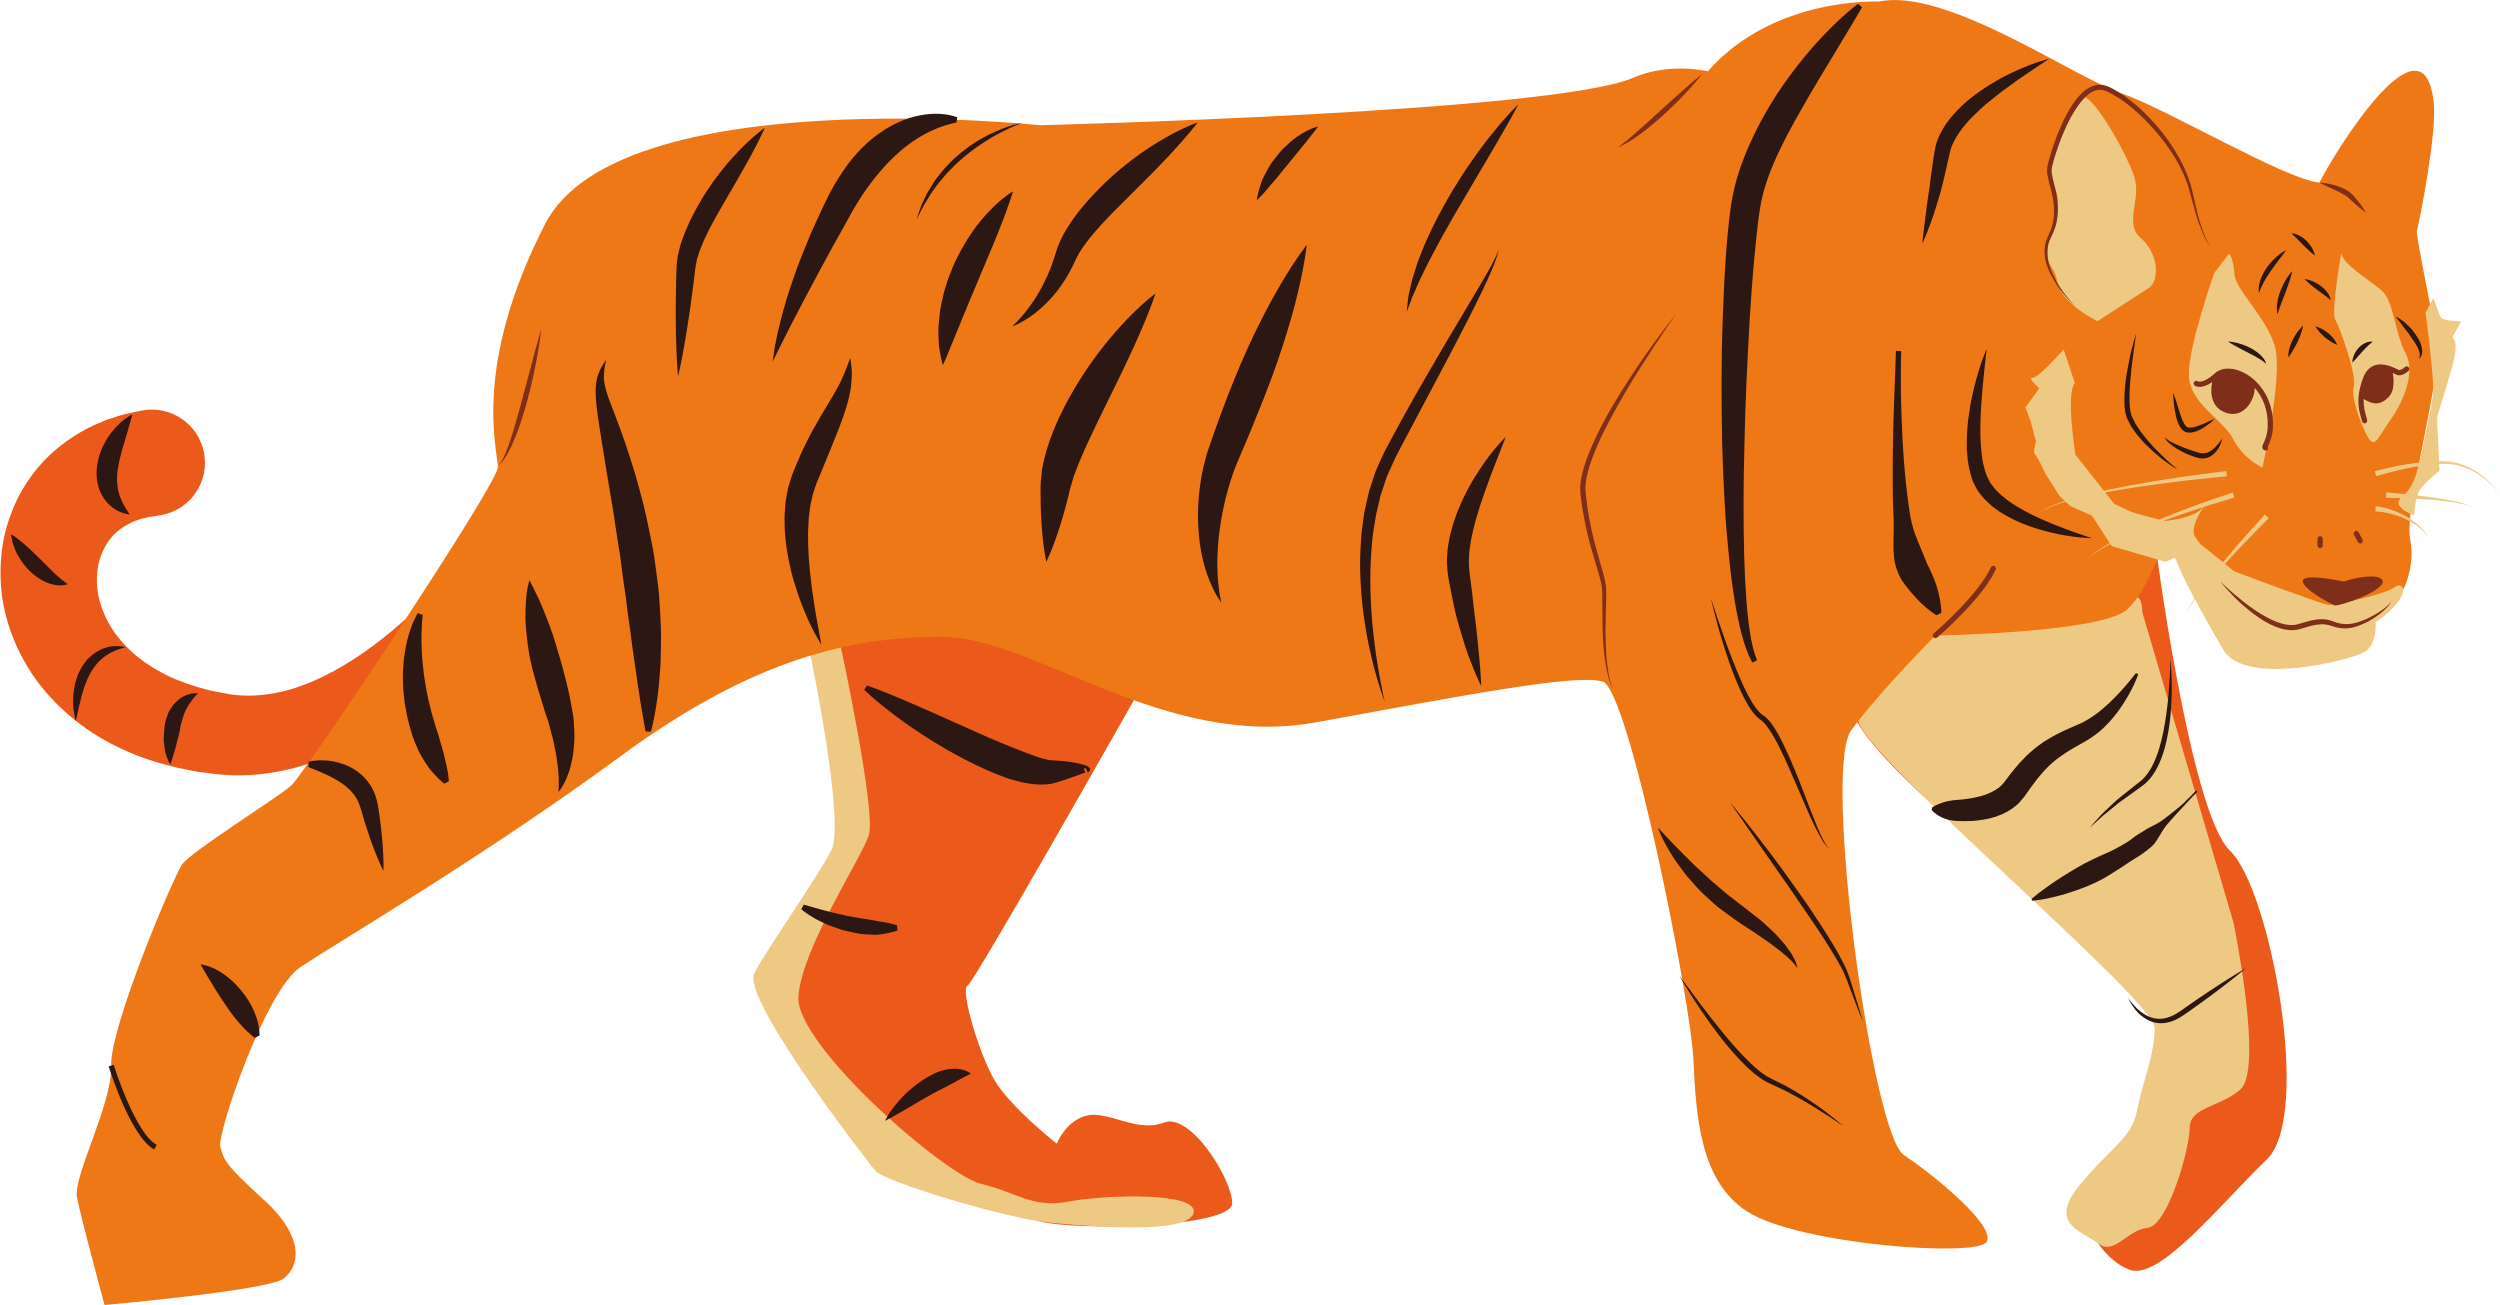 <?xml version="1.0" encoding="UTF-8"?><svg xmlns="http://www.w3.org/2000/svg" xmlns:xlink="http://www.w3.org/1999/xlink" height="248.1" preserveAspectRatio="xMidYMid meet" version="1.0" viewBox="-0.1 0.0 475.2 248.1" width="475.2" zoomAndPan="magnify"><defs><clipPath id="a"><path d="M 14 0 L 464 0 L 464 248.051 L 14 248.051 Z M 14 0"/></clipPath><clipPath id="b"><path d="M 384 18 L 475.121 18 L 475.121 128 L 384 128 Z M 384 18"/></clipPath></defs><g><g id="change1_1"><path d="M 127.059 53.539 C 125.086 52.547 122.68 53.336 121.684 55.309 L 121.637 55.406 C 121.637 55.406 121.289 56.09 120.641 57.379 C 119.973 58.676 118.977 60.582 117.656 62.988 C 115.02 67.801 111.117 74.621 105.98 82.48 C 103.41 86.406 100.535 90.586 97.344 94.871 C 94.148 99.148 90.648 103.543 86.805 107.82 C 82.965 112.094 78.793 116.277 74.285 120.016 C 69.785 123.746 64.922 127.031 59.898 129.266 C 54.879 131.527 49.75 132.559 45.027 132.133 C 44.496 132.094 43.969 132.004 43.445 131.938 L 43.379 131.926 L 43.234 131.898 L 42.949 131.844 L 42.375 131.734 L 41.23 131.52 L 40.086 131.301 L 39.801 131.246 L 39.145 131.059 C 38.566 130.902 37.984 130.746 37.41 130.59 C 35.008 129.816 32.586 128.961 30.535 127.793 C 26.309 125.582 23.113 122.539 21.055 119.316 C 19.078 116.055 18.16 112.621 18.328 109.676 C 18.414 106.715 19.422 104.348 20.641 102.707 C 21.855 101.039 23.359 100.066 24.727 99.398 C 25.383 99.031 26.105 98.867 26.672 98.633 C 27.32 98.512 27.824 98.336 28.285 98.266 C 29.223 98.152 29.711 98.059 29.711 98.059 L 30.629 97.887 L 30.668 97.879 C 36.145 96.828 39.734 91.531 38.68 86.055 C 37.625 80.574 32.332 76.984 26.852 78.039 C 26.852 78.039 25.777 78.246 23.785 78.691 C 22.785 78.93 21.547 79.355 20.113 79.82 C 18.684 80.426 17.039 81.055 15.289 82.105 C 11.812 84.098 7.727 87.332 4.695 92.199 C 3.145 94.598 1.961 97.387 1.102 100.379 C 0.254 103.383 -0.078 106.617 0.016 109.914 C 0.172 116.539 2.59 123.363 6.723 129.16 C 10.91 134.926 16.816 139.562 23.359 142.492 C 26.633 144.047 30.023 145.051 33.531 145.914 C 34.449 146.102 35.371 146.285 36.297 146.473 L 37.34 146.672 L 37.625 146.707 L 38.781 146.855 C 39.637 146.969 40.492 147.078 41.352 147.188 C 42.324 147.254 43.293 147.348 44.266 147.363 C 48.16 147.461 52.047 146.961 55.719 146.004 C 59.398 145.055 62.844 143.621 66.059 141.957 C 72.496 138.602 77.992 134.289 82.875 129.734 C 87.754 125.164 92.027 120.309 95.883 115.465 C 99.738 110.617 103.145 105.758 106.227 101.074 C 109.297 96.391 112.023 91.867 114.434 87.648 C 119.258 79.203 122.84 71.969 125.258 66.855 C 126.465 64.297 127.375 62.266 127.992 60.871 C 128.602 59.449 128.93 58.695 128.93 58.695 C 129.754 56.77 128.953 54.496 127.059 53.539 Z M 221.113 213.383 C 216.113 215.383 210.449 211.051 206.449 212.051 C 202.449 213.051 200.781 217.383 200.781 217.383 C 200.781 217.383 191.781 210.383 188.781 205.051 C 185.781 199.715 182.449 188.051 183.781 187.383 C 185.113 186.715 215.449 133.051 215.449 133.051 C 215.449 133.051 174.781 93.215 156.449 123.551 C 156.449 123.551 162.781 155.715 157.781 164.051 C 152.781 172.383 144.281 183.051 146.281 187.051 C 148.281 191.051 166.449 221.383 166.449 221.383 C 166.449 221.383 190.449 230.051 197.113 232.051 C 203.781 234.051 234.113 233.383 234.113 228.715 C 234.113 224.051 226.113 211.383 221.113 213.383 Z M 430.781 220.383 C 422.113 228.715 410.449 243.383 404.781 241.383 C 399.113 239.383 394.449 230.715 396.781 227.051 C 399.113 223.383 410.113 216.051 411.113 209.715 C 412.113 203.383 409.449 189.383 406.781 185.715 C 404.113 182.051 350.449 143.715 351.781 133.383 C 353.113 123.051 368.113 114.383 379.781 109.715 C 391.449 105.051 409.449 102.383 409.449 102.383 C 409.449 102.383 416.113 154.383 423.781 161.715 C 431.449 169.051 439.449 212.051 430.781 220.383" fill="#eb591b"/></g><g id="change2_2"><path d="M 203.113 228.383 C 196.113 229.715 193.449 226.715 186.449 225.051 C 179.449 223.383 151.031 198.551 151.656 189.426 C 152.281 180.301 163.531 163.301 165.031 158.801 C 166.531 154.301 159.531 122.051 159.531 122.051 L 153.781 123.715 C 153.781 123.715 160.613 156.215 157.949 161.551 C 155.281 166.883 142.438 185.109 143.156 185.551 C 142.074 191.426 164.746 220.707 166.281 222.551 C 167.949 224.551 190.824 231.594 199.656 232.426 C 208.488 233.258 225.781 234.551 226.781 230.551 C 227.781 226.551 210.113 227.051 203.113 228.383 Z M 425.781 207.051 C 422.113 210.383 416.113 210.383 416.113 214.383 C 416.113 218.383 411.949 233.051 408.113 233.383 C 404.281 233.715 401.781 238.715 398.781 236.383 C 395.781 234.051 389.113 232.715 395.113 225.383 C 401.113 218.051 405.113 216.383 406.113 211.051 C 407.113 205.715 409.449 200.715 409.449 195.383 C 409.449 190.051 354.781 144.383 353.113 137.051 C 351.449 129.715 349.113 127.715 357.113 122.715 C 365.113 117.715 385.449 118.051 388.449 117.383 C 391.449 116.715 403.113 116.051 405.113 114.051 C 407.113 112.051 407.113 116.383 407.113 116.383 L 424.449 175.383 C 426.113 183.715 429.449 203.715 425.781 207.051" fill="#eec983"/></g><g clip-path="url(#a)" id="change3_1"><path d="M 458.031 102.551 C 459.281 108.801 455.773 115.266 452.781 116.883 C 448.781 119.051 453.449 119.715 448.949 123.215 C 444.688 126.531 436.781 126.883 427.781 125.383 C 418.781 123.883 415.531 105.051 412.281 105.051 C 409.031 105.051 409.031 111.301 404.281 115.801 C 399.531 120.301 367.781 120.801 367.781 120.801 C 367.781 120.801 357.281 131.301 351.781 138.801 C 346.281 146.301 355.781 215.551 361.781 219.551 C 367.781 223.551 379.281 233.051 377.531 236.051 C 375.781 239.051 341.781 236.551 332.031 230.301 C 323.078 224.559 322.281 212.301 321.781 201.301 C 321.281 190.301 309.531 131.051 304.531 129.551 C 299.531 128.051 278.781 132.051 250.031 137.301 C 221.281 142.551 196.281 121.051 179.031 121.051 C 161.781 121.051 143.281 125.051 117.781 143.801 C 92.281 162.551 63.781 179.301 57.031 183.801 C 50.281 188.301 41.031 215.801 41.781 218.051 C 42.531 220.301 42.031 220.801 50.031 228.051 C 58.031 235.301 56.781 240.801 53.781 243.051 C 50.781 245.301 19.781 248.051 19.781 248.051 C 19.781 248.051 15.281 231.551 14.531 227.551 C 13.781 223.551 21.281 209.801 21.031 202.551 C 20.781 195.301 32.781 166.801 34.531 164.301 C 36.281 161.801 52.781 151.551 55.281 149.301 C 57.781 147.051 94.531 92.051 94.531 88.801 C 94.531 85.551 89.531 69.801 103.531 42.551 C 117.531 15.301 197.531 23.801 197.531 23.801 C 197.531 23.801 295.113 21.383 310.281 14.801 C 317.246 11.777 324.531 13.551 324.531 13.551 C 337.031 -0.699 357.031 0.301 357.031 0.301 C 369.781 -2.449 394.281 14.801 403.281 17.801 C 411.297 20.473 434.363 34.156 440.781 34.715 C 443.348 29.5 460.738 0.965 462.531 19.801 C 463.039 25.156 460.086 40.793 459.281 44.008 C 459.156 44.508 461.531 56.801 463.031 63.801 C 464.531 70.801 456.781 96.301 458.031 102.551" fill="#ee7716"/></g><g clip-path="url(#b)" id="change2_1"><path d="M 460.633 100.863 C 460.449 100.641 460.234 100.414 459.992 100.191 C 459.758 99.961 459.508 99.715 459.219 99.496 C 458.668 99.035 458.031 98.586 457.359 98.207 C 456.023 97.418 454.547 96.887 453.414 96.594 C 452.293 96.289 451.48 96.219 451.48 96.219 L 451.418 97.215 C 451.418 97.215 452.129 97.219 453.234 97.418 C 453.781 97.508 454.414 97.664 455.086 97.859 C 455.75 98.07 456.453 98.32 457.125 98.648 C 457.805 98.961 458.453 99.344 459.027 99.75 C 459.328 99.938 459.59 100.156 459.836 100.363 C 460.094 100.562 460.324 100.766 460.52 100.973 C 460.934 101.359 461.242 101.719 461.449 101.98 C 461.66 102.238 461.781 102.383 461.781 102.383 C 461.781 102.383 461.672 102.227 461.48 101.953 C 461.297 101.676 461.02 101.289 460.633 100.863 Z M 469.535 96.273 C 469.125 96.047 468.496 95.809 467.723 95.594 C 466.18 95.16 464.074 94.789 461.961 94.492 C 457.73 93.902 453.469 93.605 453.469 93.605 L 453.43 94.602 C 453.43 94.602 457.672 94.652 461.906 94.992 C 464.02 95.16 466.133 95.406 467.688 95.746 C 468.461 95.914 469.098 96.109 469.516 96.312 C 469.938 96.508 470.113 96.715 470.113 96.715 C 470.113 96.715 469.949 96.496 469.535 96.273 Z M 474.484 93.18 C 474.277 92.887 474.004 92.555 473.664 92.188 C 473.348 91.801 472.918 91.438 472.477 91.012 C 472.012 90.613 471.48 90.211 470.902 89.805 C 470.598 89.625 470.285 89.438 469.965 89.25 C 469.801 89.156 469.641 89.062 469.473 88.965 L 468.953 88.742 C 468.602 88.594 468.242 88.441 467.883 88.289 C 467.496 88.125 467.105 88.062 466.707 87.941 C 466.305 87.867 465.898 87.816 465.488 87.754 L 464.258 87.668 C 460.953 87.594 457.707 88.16 455.301 88.633 C 452.895 89.121 451.305 89.57 451.305 89.57 L 451.59 90.527 C 451.59 90.527 453.121 90.031 455.48 89.457 C 457.836 88.898 461.027 88.219 464.25 88.168 L 465.449 88.203 C 465.844 88.25 466.242 88.285 466.629 88.344 C 467.004 88.438 467.406 88.492 467.746 88.621 C 468.113 88.762 468.477 88.898 468.836 89.035 L 469.363 89.238 L 469.848 89.496 C 470.164 89.668 470.477 89.84 470.777 90.004 C 471.359 90.379 471.902 90.754 472.375 91.133 C 472.828 91.535 473.27 91.879 473.598 92.254 C 473.949 92.602 474.234 92.922 474.453 93.203 C 474.906 93.754 475.113 94.105 475.113 94.105 C 475.113 94.105 474.918 93.746 474.484 93.18 Z M 427.844 100.633 C 426.305 102.336 424.289 104.637 422.336 106.988 C 421.336 108.148 420.414 109.371 419.516 110.488 C 418.621 111.605 417.867 112.719 417.18 113.633 C 416.5 114.555 416.043 115.402 415.672 115.957 C 415.316 116.523 415.113 116.848 415.113 116.848 C 415.113 116.848 415.332 116.531 415.711 115.98 C 416.102 115.441 416.59 114.617 417.305 113.727 C 418.027 112.84 418.824 111.766 419.762 110.688 C 420.703 109.609 421.668 108.434 422.711 107.316 C 424.754 105.055 426.855 102.844 428.457 101.211 C 430.055 99.574 431.141 98.508 431.141 98.508 L 430.422 97.809 C 430.422 97.809 429.375 98.926 427.844 100.633 Z M 424.305 93.625 C 424.305 93.625 416.961 95.973 409.859 98.957 C 408.977 99.34 408.082 99.699 407.223 100.098 C 406.363 100.492 405.508 100.863 404.699 101.27 C 403.887 101.664 403.105 102.043 402.379 102.441 C 401.645 102.824 400.961 103.199 400.344 103.582 C 399.723 103.945 399.156 104.289 398.684 104.637 C 398.207 104.977 397.762 105.234 397.457 105.527 C 396.816 106.07 396.449 106.383 396.449 106.383 C 396.449 106.383 396.824 106.086 397.48 105.562 C 397.797 105.281 398.25 105.039 398.734 104.711 C 399.215 104.383 399.789 104.059 400.422 103.719 C 401.047 103.355 401.742 103.008 402.484 102.648 C 403.219 102.277 404.012 101.922 404.836 101.559 C 405.648 101.18 406.512 100.836 407.383 100.473 C 408.25 100.102 409.152 99.773 410.047 99.422 C 417.215 96.68 424.594 94.582 424.594 94.582 Z M 423.164 90.547 L 423.066 89.551 C 423.066 89.551 413.711 90.602 404.465 92.332 C 399.848 93.199 395.25 94.238 391.906 95.383 C 390.238 95.953 388.887 96.555 388.02 97.113 C 387.793 97.234 387.617 97.391 387.461 97.512 C 387.297 97.629 387.168 97.738 387.082 97.848 C 386.895 98.051 386.797 98.156 386.797 98.156 C 386.797 98.156 386.898 98.051 387.09 97.855 C 387.18 97.75 387.309 97.645 387.473 97.531 C 387.637 97.414 387.812 97.266 388.039 97.148 C 388.918 96.617 390.277 96.055 391.957 95.531 C 395.312 94.48 399.922 93.566 404.551 92.824 C 413.816 91.344 423.164 90.547 423.164 90.547 Z M 466.113 64.301 C 465.781 64.133 467.863 61.215 467.613 61.051 C 467.547 61.004 464.156 61.133 463.781 60.215 C 463.031 58.383 462.449 56.633 462.449 56.633 L 460.949 59.465 C 460.949 59.465 462.699 72.383 462.363 75.051 C 462.031 77.715 460.52 84.355 460.199 85.965 C 459.531 89.301 458.781 92.633 456.449 94.465 C 454.113 96.301 458.781 97.965 458.781 97.965 C 458.781 97.965 458.949 94.301 459.949 92.965 C 460.949 91.633 463.613 89.465 463.613 89.465 L 463.113 79.465 L 465.949 69.965 C 465.949 69.965 467.449 64.965 466.113 64.301 Z M 455.031 111.633 C 453.113 113.051 443.699 115.051 442.449 114.965 C 441.414 114.898 428.867 110.211 424.562 108.594 L 418.625 103.781 C 418.461 103.414 418.629 104.273 417.145 102.035 C 415.656 99.801 420.551 94.082 418.531 96.551 C 417.297 98.059 414.035 98.738 411.336 99.047 C 409 98.41 406.324 97.688 405.781 97.551 C 405.203 97.406 403.293 96.512 401.781 95.781 C 398.566 91.754 394.406 86.426 394.406 86.426 C 394.406 86.426 392.531 74.926 394.281 72.801 L 392.156 66.426 C 392.156 66.426 392.047 66.551 391.855 66.766 C 390.789 67.941 387.234 71.801 386.281 71.801 C 385.156 71.801 387.531 73.801 387.531 73.801 L 384.906 77.426 L 385.906 80.176 L 386.906 83.926 C 386.906 83.926 386.281 86.176 386.656 86.301 C 387.031 86.426 388.781 90.176 388.781 90.176 L 391.406 94.301 L 393.406 96.176 L 397.566 98.039 L 401.281 103.801 L 411.531 106.801 C 411.531 106.801 412.309 106.445 413.348 105.988 C 415.012 110.879 422.449 123.383 422.449 123.383 C 426.363 130.633 446.699 125.465 449.281 123.965 C 451.863 122.465 451.449 118.301 451.449 118.301 C 458.613 113.301 456.949 110.215 455.031 111.633 Z M 447.281 73.551 C 446.613 75.883 449.613 83.215 450.613 83.883 C 451.613 84.551 452.113 82.883 454.449 79.551 C 456.781 76.215 459.113 70.715 457.113 67.051 C 455.113 63.383 454.949 57.215 452.613 55.215 C 450.281 53.215 444.949 50.051 444.949 48.051 C 444.949 48.051 442.949 59.215 443.781 60.715 C 444.613 62.215 447.949 71.215 447.281 73.551 Z M 424.449 83.551 C 426.281 87.215 429.949 88.883 429.949 88.883 C 429.949 88.883 433.949 71.215 432.281 65.715 C 430.613 60.215 424.781 55.051 424.613 52.051 C 424.449 49.051 423.613 48.215 423.613 48.215 L 420.781 51.883 C 420.781 51.883 415.781 66.051 415.949 71.383 C 416.113 76.715 422.613 79.883 424.449 83.551 Z M 390.449 41.551 C 393.449 31.715 383.281 37.715 395.949 18.383 C 398.281 18.715 404.949 30.551 405.781 34.383 C 406.613 38.215 403.781 42.715 406.781 45.215 C 409.781 47.715 410.613 52.551 408.613 54.551 L 398.613 61.051 C 398.613 61.051 391.613 57.715 390.949 53.551 C 390.281 49.383 387.449 51.383 390.449 41.551" fill="#eec983"/></g><g id="change4_1"><path d="M 322.738 14.637 C 323.191 14.262 323.449 14.051 323.449 14.051 C 323.449 14.051 323.25 14.32 322.875 14.77 C 322.492 15.211 321.977 15.871 321.297 16.609 C 320.633 17.359 319.836 18.215 318.949 19.098 C 318.082 20 317.105 20.91 316.121 21.816 C 315.145 22.727 314.109 23.578 313.137 24.367 C 312.18 25.18 311.184 25.82 310.367 26.402 C 309.965 26.703 309.562 26.934 309.195 27.121 C 308.836 27.316 308.523 27.488 308.266 27.629 C 307.746 27.906 307.449 28.051 307.449 28.051 C 307.449 28.051 307.703 27.828 308.16 27.465 C 308.609 27.086 309.289 26.625 310.023 25.941 C 310.754 25.262 311.664 24.555 312.566 23.695 C 313.477 22.848 314.488 21.996 315.449 21.078 C 316.438 20.188 317.422 19.297 318.344 18.465 C 319.277 17.637 320.148 16.863 320.898 16.203 C 321.66 15.555 322.293 15.012 322.738 14.637 Z M 316.418 62.328 C 317.688 60.648 318.449 59.715 318.449 59.715 C 318.449 59.715 317.766 60.707 316.574 62.441 C 315.383 64.172 313.738 66.688 311.801 69.727 C 309.863 72.762 307.715 76.375 305.621 80.344 C 304.582 82.328 303.578 84.422 302.738 86.605 C 302.309 87.695 301.949 88.812 301.664 89.949 C 301.371 91.078 301.207 92.246 301.266 93.359 C 301.355 94.488 301.559 95.727 301.695 96.902 C 301.91 98.066 302.098 99.227 302.344 100.375 C 302.836 102.676 303.453 104.906 304.09 107.066 C 304.41 108.145 304.73 109.215 304.969 110.297 L 305.109 111.125 C 305.133 111.27 305.156 111.379 305.176 111.555 L 305.188 111.953 C 305.203 112.484 305.23 113.004 305.207 113.531 C 305.172 115.637 305.086 117.559 305.082 119.363 C 305.055 120.266 305.109 121.125 305.113 121.941 C 305.105 122.766 305.156 123.539 305.215 124.266 C 305.273 125.727 305.496 126.98 305.656 128.016 C 305.715 128.539 305.84 128.988 305.949 129.383 C 306.059 129.773 306.148 130.109 306.223 130.383 C 306.371 130.926 306.449 131.215 306.449 131.215 C 306.449 131.215 306.352 130.934 306.172 130.398 C 306.078 130.133 305.969 129.801 305.836 129.414 C 305.695 129.027 305.547 128.578 305.465 128.055 C 305.254 127.023 304.973 125.766 304.844 124.301 C 304.641 122.84 304.574 121.18 304.52 119.371 C 304.473 117.57 304.5 115.586 304.477 113.559 C 304.488 113.055 304.445 112.527 304.414 112 L 304.391 111.602 L 304.32 111.238 L 304.172 110.477 C 303.898 109.449 303.598 108.391 303.262 107.312 C 302.602 105.156 301.953 102.902 301.434 100.574 C 301.168 99.41 300.965 98.219 300.738 97.031 C 300.586 95.828 300.383 94.691 300.27 93.426 C 300.211 92.141 300.414 90.895 300.727 89.715 C 301.039 88.531 301.422 87.379 301.871 86.27 C 302.75 84.039 303.789 81.934 304.859 79.938 C 307.004 75.945 309.32 72.418 311.332 69.418 C 313.352 66.422 315.156 64.016 316.418 62.328 Z M 454.227 114.57 C 454.379 114.348 454.449 114.215 454.449 114.215 C 454.449 114.215 454.395 114.352 454.27 114.598 C 454.129 114.832 453.906 115.176 453.539 115.543 C 452.824 116.281 451.688 117.246 450.117 118.086 C 449.336 118.5 448.449 118.906 447.449 119.184 C 446.961 119.336 446.363 119.422 445.863 119.457 C 445.27 119.438 444.719 119.438 444.145 119.277 C 443.57 119.16 443.047 118.934 442.539 118.812 C 442.031 118.695 441.531 118.625 440.996 118.672 C 439.941 118.715 438.859 119.027 437.734 119.387 C 437.203 119.547 436.57 119.738 435.93 119.777 C 435.297 119.82 434.676 119.742 434.078 119.633 C 432.891 119.375 431.816 118.891 430.832 118.363 C 428.867 117.285 427.281 115.953 425.965 114.793 C 424.648 113.625 423.672 112.531 422.98 111.777 C 422.301 111.016 421.949 110.551 421.949 110.551 C 421.949 110.551 422.367 110.957 423.117 111.645 C 423.863 112.336 424.969 113.281 426.324 114.363 C 427.684 115.441 429.344 116.613 431.238 117.586 C 432.188 118.066 433.215 118.461 434.27 118.688 C 434.801 118.777 435.336 118.84 435.863 118.797 C 436.383 118.762 436.871 118.609 437.453 118.43 C 438.02 118.273 438.551 118.078 439.145 117.957 C 439.754 117.863 440.336 117.684 440.961 117.707 C 441.57 117.656 442.211 117.754 442.785 117.914 C 443.367 118.078 443.863 118.312 444.359 118.422 C 444.836 118.586 445.371 118.574 445.816 118.637 C 446.367 118.629 446.797 118.586 447.273 118.477 C 448.215 118.273 449.09 117.938 449.867 117.582 C 451.422 116.852 452.648 116.066 453.406 115.402 C 453.789 115.074 454.059 114.781 454.227 114.57 Z M 423.031 78.465 C 419.543 77.277 420.219 73.453 420.406 72.633 C 418.254 74.098 417.188 73.379 417.055 73.277 C 416.84 73.105 416.801 72.789 416.973 72.574 C 417.137 72.363 417.441 72.32 417.656 72.477 C 417.711 72.508 418.68 72.988 420.945 70.93 C 422.121 69.859 424.098 69.77 426.102 70.691 C 428.902 71.98 432.113 75.469 431.949 81.062 C 431.895 82.844 431.363 84.008 431.074 84.633 C 431.039 84.715 430.996 84.805 430.965 84.883 C 431.027 84.992 431.051 85.129 431.016 85.266 C 430.953 85.484 430.754 85.633 430.531 85.633 C 430.488 85.633 430.445 85.629 430.402 85.613 C 430.207 85.562 430.055 85.438 429.977 85.27 C 429.828 84.953 429.969 84.645 430.164 84.219 C 430.441 83.617 430.902 82.609 430.949 81.035 C 431.043 77.809 429.922 75.355 428.449 73.695 C 428.637 75.516 426.656 79.699 423.031 78.465 Z M 457.703 70.5 C 457.496 70.688 456.43 71.613 455.523 71.27 C 455.438 71.234 455.305 71.172 455.133 71.09 C 455.004 71.023 454.844 70.949 454.676 70.871 C 454.684 70.875 454.691 70.879 454.699 70.883 C 454.699 70.883 455.449 74.008 453.863 75.551 C 452.281 77.09 450.863 76.883 449.281 75.883 C 449.254 75.863 449.227 75.84 449.199 75.816 C 449.129 77.199 449.406 78.238 449.688 79.242 C 449.742 79.445 449.797 79.645 449.848 79.84 C 449.918 80.105 449.758 80.383 449.492 80.449 C 449.449 80.461 449.406 80.469 449.363 80.469 C 449.145 80.469 448.941 80.316 448.883 80.094 L 448.723 79.512 C 448.227 77.723 447.66 75.695 449.062 71.879 C 449.508 70.672 450.199 69.871 451.133 69.5 C 452.809 68.828 454.746 69.781 455.574 70.191 C 455.707 70.254 455.809 70.309 455.875 70.332 C 456.086 70.402 456.66 70.102 457.027 69.766 C 457.234 69.578 457.551 69.594 457.734 69.797 C 457.922 70 457.906 70.312 457.703 70.5 Z M 101.633 66.648 C 102.301 64.188 102.781 62.551 102.781 62.551 C 102.781 62.551 102.742 62.977 102.645 63.715 C 102.535 64.453 102.41 65.512 102.18 66.77 C 101.949 68.023 101.703 69.496 101.359 71.059 C 101.031 72.621 100.621 74.273 100.188 75.926 C 99.973 76.75 99.719 77.566 99.488 78.375 C 99.258 79.184 98.977 79.965 98.734 80.727 C 98.223 82.246 97.637 83.629 97.117 84.805 C 96.832 85.383 96.566 85.91 96.309 86.367 C 96.027 86.809 95.781 87.191 95.578 87.508 C 95.078 88.086 94.781 88.383 94.781 88.383 C 94.781 88.383 95.012 88.027 95.41 87.406 C 95.57 87.07 95.758 86.664 95.977 86.199 C 96.16 85.719 96.367 85.18 96.594 84.59 C 96.797 83.988 97.016 83.34 97.246 82.648 C 97.453 81.953 97.668 81.219 97.895 80.461 C 98.328 78.934 98.797 77.305 99.223 75.664 C 100.102 72.387 100.977 69.109 101.633 66.648 Z M 447.543 100.984 C 447.785 100.852 448.09 100.941 448.223 101.188 L 448.973 102.562 C 449.102 102.805 449.016 103.105 448.77 103.238 C 448.695 103.281 448.613 103.301 448.531 103.301 C 448.355 103.301 448.184 103.207 448.094 103.039 L 447.344 101.664 C 447.211 101.422 447.301 101.117 447.543 100.984 Z M 440.406 103.676 L 440.406 102.426 C 440.406 102.148 440.633 101.926 440.906 101.926 C 441.184 101.926 441.406 102.148 441.406 102.426 L 441.406 103.676 C 441.406 103.949 441.184 104.176 440.906 104.176 C 440.633 104.176 440.406 103.949 440.406 103.676 Z M 437.613 110.383 C 437.781 108.883 445.449 110.551 445.449 110.551 C 445.449 110.383 452.113 108.551 452.781 110.383 C 453.449 112.215 444.449 115.383 443.613 115.051 C 442.781 114.715 437.449 111.883 437.613 110.383 Z M 417.027 39.734 C 416.809 38.941 416.574 38.102 416.328 37.211 C 416.059 36.305 415.883 35.391 415.504 34.457 C 414.129 30.703 411.461 26.754 408 23.152 C 406.262 21.375 404.309 19.629 402.094 18.301 C 401.566 17.961 400.973 17.664 400.363 17.371 C 399.836 17.133 399.258 17.012 398.691 17.094 C 397.539 17.242 396.52 18.125 395.684 19.078 C 394.004 21.059 392.828 23.504 391.84 25.918 C 391.348 27.137 390.91 28.367 390.531 29.598 C 390.344 30.211 390.168 30.828 390.023 31.434 C 389.852 32.051 389.832 32.559 389.938 33.156 C 390.141 34.34 390.535 35.551 390.758 36.766 C 390.992 37.98 391.117 39.207 391.055 40.402 C 390.988 41.598 390.773 42.742 390.344 43.805 C 390.16 44.352 389.891 44.781 389.676 45.289 C 389.496 45.754 389.246 46.184 389.195 46.672 C 388.793 48.574 389.336 50.414 389.98 51.883 C 390.637 53.371 391.414 54.574 392.102 55.527 C 393.484 57.43 394.449 58.383 394.449 58.383 C 394.449 58.383 394.199 58.156 393.758 57.703 C 393.316 57.25 392.68 56.574 391.945 55.645 C 391.215 54.715 390.379 53.531 389.645 52.039 C 388.926 50.566 388.254 48.672 388.645 46.559 C 388.691 46.027 388.949 45.539 389.141 45.02 C 389.32 44.555 389.605 44.055 389.75 43.562 C 390.117 42.594 390.301 41.488 390.328 40.371 C 390.359 39.25 390.215 38.098 389.957 36.934 C 389.707 35.762 389.328 34.598 389.082 33.297 C 388.949 32.648 388.98 31.859 389.16 31.234 C 389.309 30.598 389.484 29.969 389.672 29.336 C 390.047 28.078 390.48 26.82 390.973 25.574 C 391.973 23.094 393.129 20.586 394.926 18.422 C 395.852 17.398 397 16.352 398.562 16.137 C 399.332 16.031 400.109 16.199 400.789 16.52 C 401.383 16.812 401.98 17.117 402.566 17.496 C 404.898 18.922 406.855 20.715 408.629 22.555 C 412.141 26.262 414.703 30.395 416.031 34.27 C 416.391 35.223 416.57 36.223 416.793 37.09 C 417.004 37.988 417.199 38.84 417.387 39.641 C 417.586 40.434 417.73 41.195 417.934 41.871 C 418.164 42.539 418.379 43.152 418.57 43.703 C 418.914 44.832 419.355 45.645 419.629 46.215 C 419.891 46.789 420.133 47.039 420.113 47.051 C 420.133 47.039 419.875 46.805 419.582 46.242 C 419.281 45.688 418.777 44.895 418.391 43.773 C 418.172 43.223 417.93 42.609 417.668 41.945 C 417.434 41.27 417.258 40.523 417.027 39.734 Z M 443.852 36.18 C 444.141 36.293 444.406 36.461 444.695 36.594 C 444.992 36.723 445.262 36.891 445.527 37.059 C 445.824 37.199 446.039 37.387 446.258 37.566 L 446.426 37.699 L 446.609 37.879 C 446.727 37.992 446.844 38.102 446.961 38.211 C 447.418 38.645 447.859 39.035 448.254 39.359 C 449.031 40.012 449.613 40.383 449.613 40.383 C 449.613 40.383 449.277 39.777 448.672 38.965 C 448.371 38.555 448.008 38.09 447.598 37.605 C 447.496 37.488 447.395 37.363 447.289 37.242 L 447.141 37.066 L 446.93 36.879 C 446.652 36.621 446.359 36.363 446.051 36.203 C 445.434 35.828 444.789 35.574 444.18 35.363 C 443.566 35.156 442.984 35.016 442.48 34.914 C 441.477 34.719 440.781 34.715 440.781 34.715 C 440.781 34.715 441.395 35.043 442.309 35.461 C 442.758 35.672 443.285 35.914 443.852 36.18 Z M 379.238 108.258 C 376.719 113.793 368.457 120.883 368.105 121.18 C 368.012 121.262 367.898 121.301 367.781 121.301 C 367.641 121.301 367.5 121.238 367.402 121.125 C 367.223 120.914 367.246 120.598 367.457 120.418 C 367.543 120.348 375.902 113.18 378.328 107.844 C 378.441 107.59 378.734 107.48 378.988 107.594 C 379.242 107.711 379.352 108.004 379.238 108.258" fill="#7f2e1a"/></g><g id="change5_1"><path d="M 344.941 209.898 C 344.113 209.309 343.184 208.715 342.203 208.086 C 341.227 207.449 340.133 206.844 339.012 206.23 C 337.895 205.684 336.645 205.098 335.582 204.492 C 335.062 204.121 334.527 203.754 334.023 203.336 C 333.535 202.891 333.016 202.48 332.551 202.004 C 331.586 201.086 330.676 200.109 329.793 199.129 C 329.359 198.629 328.93 198.137 328.504 197.648 C 328.09 197.148 327.684 196.656 327.281 196.172 C 325.691 194.215 324.234 192.363 323.027 190.738 C 321.828 189.113 320.809 187.766 320.121 186.805 C 319.43 185.848 319.031 185.301 319.031 185.301 C 319.031 185.301 320.332 187.672 322.57 191.062 C 323.707 192.742 325.039 194.703 326.594 196.719 C 327.371 197.723 328.191 198.754 329.07 199.766 C 329.953 200.77 330.875 201.773 331.859 202.727 C 332.34 203.215 332.891 203.637 333.398 204.094 C 333.93 204.531 334.508 204.918 335.07 205.312 C 336.324 206.02 337.473 206.484 338.641 207.027 C 339.746 207.613 340.828 208.133 341.828 208.711 C 342.832 209.285 343.781 209.824 344.633 210.371 C 346.348 211.43 347.766 212.344 348.742 213.008 C 349.723 213.672 350.281 214.051 350.281 214.051 C 350.281 214.051 349.781 213.598 348.859 212.852 C 347.93 212.121 346.621 211.043 344.941 209.898 Z M 283.527 51.16 C 284.027 49.996 284.352 49.047 284.547 48.398 C 284.727 47.738 284.781 47.383 284.781 47.383 C 284.781 47.383 284.68 47.734 284.426 48.355 C 284.156 48.973 283.707 49.852 283.102 50.953 C 281.891 53.16 280.031 56.242 277.82 59.957 C 275.598 63.664 273.016 68 270.328 72.695 C 268.996 75.051 267.59 77.465 266.242 79.969 C 265.562 81.219 264.883 82.48 264.195 83.742 L 263.176 85.645 C 262.844 86.301 262.547 86.988 262.23 87.664 C 261.934 88.348 261.613 89.02 261.332 89.707 L 260.645 91.82 C 260.434 92.527 260.156 93.215 260 93.934 C 259.844 94.645 259.684 95.359 259.523 96.07 C 259.156 97.48 259.016 98.914 258.832 100.32 C 258.605 101.727 258.594 103.125 258.496 104.496 C 258.352 107.238 258.449 109.891 258.633 112.391 C 258.809 114.887 259.117 117.234 259.48 119.383 C 259.824 121.535 260.242 123.488 260.66 125.203 C 261.051 126.926 261.484 128.402 261.848 129.613 C 262.199 130.832 262.539 131.766 262.758 132.406 C 262.992 133.043 263.113 133.383 263.113 133.383 C 263.113 133.383 262.77 131.98 262.305 129.504 C 262.066 128.266 261.801 126.762 261.547 125.027 C 261.414 124.164 261.273 123.246 261.172 122.27 C 261.059 121.297 260.906 120.277 260.824 119.203 C 260.613 117.07 260.465 114.75 260.395 112.301 C 260.328 109.852 260.383 107.27 260.574 104.621 C 260.707 103.301 260.758 101.945 261.016 100.605 C 261.238 99.262 261.402 97.891 261.762 96.555 C 261.918 95.883 262.074 95.203 262.23 94.527 C 262.387 93.848 262.656 93.203 262.863 92.535 L 263.523 90.551 C 263.797 89.91 264.102 89.285 264.391 88.648 C 264.684 88.016 264.945 87.375 265.254 86.746 L 266.258 84.836 C 266.926 83.57 267.594 82.309 268.258 81.055 C 269.586 78.551 270.895 76.09 272.156 73.703 C 274.695 68.938 277.055 64.477 279.012 60.613 C 280.984 56.762 282.547 53.496 283.527 51.16 Z M 248.766 24.652 C 248.438 24.809 248.062 24.992 247.672 25.215 C 247.273 25.434 246.879 25.707 246.453 25.996 C 246.035 26.297 245.582 26.602 245.176 26.984 C 244.758 27.355 244.336 27.746 243.914 28.156 C 243.473 28.551 243.125 29.035 242.734 29.484 C 242.367 29.953 241.992 30.418 241.648 30.891 C 241.316 31.371 241.043 31.887 240.766 32.371 C 240.492 32.855 240.246 33.336 240.02 33.793 C 239.773 34.238 239.652 34.723 239.504 35.145 C 239.215 35.996 239.039 36.723 238.926 37.234 C 238.816 37.746 238.781 38.051 238.781 38.051 C 238.781 38.051 239.023 37.848 239.395 37.473 C 239.766 37.102 240.277 36.566 240.816 35.902 C 241.098 35.578 241.359 35.199 241.703 34.848 C 242.031 34.484 242.367 34.098 242.699 33.691 C 243.023 33.281 243.355 32.859 243.699 32.43 C 244.066 32.02 244.418 31.59 244.773 31.16 C 245.125 30.73 245.441 30.273 245.812 29.871 C 246.172 29.457 246.512 29.039 246.836 28.625 C 247.148 28.199 247.492 27.828 247.797 27.453 C 248.098 27.066 248.383 26.703 248.648 26.367 C 249.199 25.715 249.625 25.113 249.949 24.715 C 250.266 24.293 250.449 24.051 250.449 24.051 C 250.449 24.051 250.145 24.102 249.648 24.285 C 249.406 24.383 249.082 24.48 248.766 24.652 Z M 320.418 166.367 C 320.77 166.789 321.145 167.203 321.52 167.633 C 322.277 168.48 323.047 169.379 323.949 170.168 C 324.836 170.977 325.703 171.84 326.668 172.586 C 327.652 173.312 328.629 174.047 329.609 174.738 C 330.52 175.387 331.52 176.031 332.441 176.633 C 333.402 177.234 334.234 177.828 335.055 178.395 C 335.879 178.945 336.637 179.504 337.332 180.035 C 338.047 180.551 338.648 181.062 339.195 181.52 C 339.762 181.965 340.156 182.418 340.547 182.77 C 340.863 183.152 341.176 183.445 341.305 183.684 C 341.469 183.91 341.531 184.051 341.531 184.051 C 341.531 184.051 341.535 183.895 341.465 183.617 C 341.414 183.324 341.254 182.941 341.043 182.434 C 340.777 181.98 340.516 181.344 340.059 180.762 C 339.633 180.148 339.145 179.441 338.516 178.785 C 338.211 178.438 337.895 178.082 337.566 177.711 C 337.227 177.348 336.84 177.016 336.461 176.648 C 335.691 175.934 334.879 175.137 334 174.477 C 333.121 173.773 332.238 173.094 331.273 172.348 C 330.383 171.641 329.465 170.945 328.547 170.246 C 327.625 169.559 326.801 168.742 325.91 168.027 C 325.02 167.316 324.227 166.52 323.426 165.785 C 323.02 165.418 322.633 165.047 322.234 164.703 C 321.859 164.332 321.492 163.973 321.137 163.617 C 320.438 162.902 319.723 162.262 319.129 161.613 C 318.535 160.965 317.922 160.414 317.445 159.875 C 316.949 159.352 316.516 158.891 316.156 158.512 C 315.441 157.742 315.031 157.301 315.031 157.301 C 315.031 157.301 315.223 157.871 315.66 158.84 C 315.883 159.324 316.172 159.895 316.52 160.543 C 316.852 161.211 317.301 161.906 317.781 162.676 C 318.246 163.461 318.824 164.254 319.457 165.082 C 319.77 165.5 320.09 165.93 320.418 166.367 Z M 287.16 21.199 C 286.305 22.109 285.121 23.434 283.785 25.094 C 282.438 26.742 280.93 28.719 279.43 30.918 C 278.676 32.016 277.891 33.145 277.172 34.344 C 276.434 35.531 275.66 36.727 274.98 37.98 C 274.273 39.211 273.602 40.469 272.949 41.711 C 272.301 42.949 271.738 44.219 271.172 45.43 C 270.582 46.629 270.172 47.871 269.699 49 C 269.227 50.129 268.941 51.273 268.598 52.285 C 268.234 53.293 268.09 54.285 267.871 55.129 C 267.773 55.551 267.68 55.945 267.613 56.316 C 267.566 56.695 267.523 57.039 267.484 57.352 C 267.34 58.598 267.281 59.301 267.281 59.301 C 267.281 59.301 267.551 58.629 267.977 57.473 C 268.078 57.184 268.195 56.867 268.32 56.52 C 268.469 56.18 268.629 55.812 268.805 55.418 C 269.16 54.641 269.492 53.746 269.973 52.809 C 270.441 51.867 270.902 50.84 271.465 49.773 C 272.027 48.715 272.582 47.586 273.227 46.441 C 273.855 45.293 274.48 44.098 275.191 42.914 C 275.855 41.711 276.539 40.492 277.266 39.297 C 278.688 36.883 280.109 34.469 281.441 32.207 C 282.113 31.074 282.777 29.988 283.367 28.934 C 283.988 27.898 284.562 26.91 285.086 25.988 C 287.211 22.336 288.531 19.801 288.531 19.801 C 288.531 19.801 288.012 20.289 287.16 21.199 Z M 284.621 84.645 C 284.168 85.168 283.621 85.812 283.039 86.582 C 282.457 87.352 281.801 88.227 281.16 89.23 C 280.508 90.227 279.809 91.316 279.16 92.531 C 278.816 93.125 278.512 93.762 278.191 94.41 C 277.859 95.059 277.562 95.738 277.277 96.441 C 276.973 97.133 276.691 97.855 276.449 98.605 C 276.32 98.977 276.195 99.352 276.066 99.73 C 275.949 100.113 275.855 100.508 275.754 100.902 L 275.445 102.09 C 275.367 102.496 275.297 102.91 275.23 103.324 C 275.172 103.738 275.086 104.145 275.043 104.57 L 274.957 105.855 C 274.848 107.543 275.113 109.484 275.41 110.875 C 275.684 112.383 275.988 113.859 276.293 115.285 C 276.566 116.711 276.984 118.102 277.355 119.41 C 277.734 120.719 278.113 121.945 278.477 123.074 C 278.836 124.203 279.246 125.203 279.59 126.102 C 279.926 127 280.258 127.773 280.523 128.41 C 281.078 129.68 281.449 130.383 281.449 130.383 C 281.449 130.383 281.43 129.582 281.328 128.211 C 281.285 127.523 281.242 126.684 281.145 125.738 C 281.055 124.793 280.953 123.727 280.84 122.562 C 280.734 121.402 280.605 120.156 280.449 118.848 C 280.293 117.531 280.082 116.176 279.949 114.711 C 279.793 113.258 279.621 111.762 279.41 110.246 C 279.184 108.625 279.031 107.461 279.129 106.039 L 279.18 104.996 C 279.203 104.648 279.277 104.293 279.32 103.941 L 279.469 102.887 L 279.688 101.828 C 279.82 101.129 279.992 100.43 280.18 99.738 C 280.344 99.043 280.547 98.363 280.75 97.688 C 280.938 97.012 281.156 96.355 281.375 95.707 C 281.578 95.059 281.797 94.426 282.02 93.809 C 282.449 92.574 282.879 91.402 283.281 90.32 C 284.98 85.957 286.113 83.051 286.113 83.051 C 286.113 83.051 285.973 83.191 285.711 83.453 C 285.457 83.727 285.066 84.113 284.621 84.645 Z M 246.434 49.121 C 245.285 50.773 243.781 53.188 242.125 56.141 C 240.473 59.098 238.672 62.602 236.945 66.441 C 235.211 70.281 233.535 74.414 231.973 78.656 C 231.203 80.777 230.438 82.902 229.727 85.004 C 229.297 86.203 229.066 87.066 228.762 88.32 C 228.473 89.496 228.25 90.574 228.098 91.688 C 227.762 93.891 227.609 96.027 227.609 98.051 C 227.633 100.078 227.758 101.984 228.031 103.727 C 228.301 105.469 228.66 107.039 229.098 108.398 C 229.516 109.762 230.012 110.902 230.441 111.816 C 230.656 112.273 230.879 112.672 231.059 113.016 C 231.266 113.348 231.441 113.633 231.582 113.863 C 231.875 114.312 232.031 114.551 232.031 114.551 C 232.031 114.551 231.98 114.27 231.887 113.742 C 231.84 113.48 231.777 113.164 231.703 112.789 C 231.652 112.406 231.613 111.969 231.539 111.492 C 231.406 110.531 231.328 109.359 231.301 108.027 C 231.262 106.695 231.305 105.199 231.426 103.586 C 231.547 101.973 231.773 100.234 232.09 98.426 C 232.398 96.613 232.844 94.727 233.379 92.82 C 233.648 91.879 233.949 90.887 234.277 89.988 C 234.434 89.543 234.594 89.09 234.816 88.562 L 235.113 87.797 L 235.414 87.105 C 236.297 85.098 237.148 83.043 237.992 80.988 C 238.812 78.93 239.676 76.863 240.473 74.809 C 241.277 72.758 242.02 70.723 242.711 68.738 C 244.082 64.77 245.223 61.008 246.07 57.73 C 246.918 54.453 247.504 51.672 247.828 49.688 C 248.008 48.703 248.113 47.914 248.184 47.379 C 248.262 46.844 248.281 46.551 248.281 46.551 C 248.281 46.551 248.094 46.777 247.777 47.215 C 247.457 47.648 246.984 48.289 246.434 49.121 Z M 182.59 203.273 C 182.191 203.219 181.699 203.109 181.207 203.148 C 180.715 203.176 180.152 203.203 179.605 203.332 C 179.07 203.48 178.469 203.609 177.93 203.867 C 176.82 204.352 175.715 204.992 174.691 205.719 C 174.18 206.078 173.684 206.457 173.219 206.855 C 172.734 207.234 172.312 207.664 171.887 208.055 C 171.062 208.871 170.348 209.688 169.785 210.426 C 169.223 211.164 168.797 211.812 168.52 212.285 C 168.246 212.762 168.113 213.051 168.113 213.051 C 168.113 213.051 168.395 212.906 168.879 212.656 C 169.352 212.398 170.023 212.031 170.805 211.586 C 171.59 211.137 172.48 210.609 173.43 210.051 C 173.898 209.773 174.383 209.488 174.879 209.199 C 175.371 208.918 175.859 208.613 176.363 208.352 C 176.852 208.051 177.355 207.801 177.844 207.539 C 178.324 207.254 178.82 207.062 179.277 206.809 C 179.73 206.555 180.176 206.371 180.59 206.125 C 181 205.879 181.398 205.719 181.762 205.484 C 182.129 205.262 182.469 205.125 182.785 204.934 C 183.102 204.719 183.387 204.613 183.633 204.488 C 184.121 204.254 184.449 204.051 184.449 204.051 C 184.449 204.051 184.176 203.844 183.621 203.598 C 183.344 203.465 182.992 203.344 182.59 203.273 Z M 206.766 145.738 C 206.645 145.66 206.598 145.645 206.551 145.621 C 206.426 145.562 206.344 145.535 206.234 145.492 C 205.828 145.336 205.312 145.203 204.645 145.062 C 203.977 144.906 203.184 144.805 202.273 144.695 C 201.82 144.66 201.328 144.605 200.824 144.578 C 200.574 144.566 200.32 144.551 200.059 144.535 C 199.816 144.516 199.469 144.531 199.34 144.48 C 198.68 144.359 197.723 144.109 196.691 143.738 C 195.656 143.371 194.527 142.945 193.348 142.473 C 192.16 142 190.918 141.52 189.652 140.98 C 188.395 140.438 187.098 139.898 185.816 139.312 C 180.66 137.023 175.453 134.629 171.461 132.961 C 170.461 132.547 169.543 132.164 168.73 131.828 C 167.906 131.504 167.188 131.219 166.598 130.988 C 165.402 130.535 164.711 130.293 164.711 130.293 L 164.184 131.141 C 164.184 131.141 164.719 131.656 165.68 132.508 C 166.172 132.918 166.766 133.422 167.449 133.992 C 168.148 134.543 168.941 135.16 169.805 135.832 C 173.289 138.477 178.148 141.695 183.371 144.398 C 185.988 145.734 188.68 146.988 191.371 147.918 C 192.727 148.359 194.094 148.719 195.457 148.938 C 196.828 149.141 198.211 149.246 199.707 148.977 C 200.121 148.914 200.293 148.844 200.566 148.77 C 200.82 148.691 201.062 148.617 201.305 148.543 C 201.773 148.406 202.215 148.246 202.633 148.117 C 203.465 147.832 204.195 147.578 204.785 147.352 C 205.359 147.145 205.809 146.98 206.113 146.867 C 206.176 146.844 206.238 146.824 206.238 146.805 C 206.254 146.797 206.266 146.789 206.191 146.742 C 206.168 146.727 206.148 146.703 206.137 146.68 C 206.059 146.617 205.98 146.469 205.98 146.355 C 205.949 146.164 206.117 145.961 206.117 145.98 C 206.152 145.953 206.188 145.941 206.188 145.941 C 206.211 145.938 206.227 145.938 206.227 145.938 L 206.672 146.828 C 206.672 146.828 206.703 146.816 206.77 146.789 C 206.789 146.777 206.84 146.75 206.898 146.695 C 206.926 146.695 207.113 146.449 207.074 146.223 C 207.066 146.094 206.98 145.922 206.891 145.84 C 206.855 145.805 206.812 145.77 206.766 145.738 Z M 219.91 27.074 C 218.824 27.734 217.684 28.492 216.496 29.328 C 215.316 30.176 214.102 31.105 212.879 32.121 C 211.664 33.145 210.441 34.246 209.246 35.426 C 208.066 36.625 206.879 37.863 205.777 39.199 C 204.66 40.527 203.617 41.938 202.684 43.438 C 202.23 44.199 201.805 44.98 201.426 45.797 C 201.246 46.219 201.055 46.613 200.914 47.062 C 200.781 47.457 200.652 47.848 200.527 48.238 C 200.051 49.801 199.629 50.957 199.07 52.242 C 198.523 53.48 197.938 54.629 197.324 55.656 C 196.742 56.711 196.094 57.609 195.512 58.406 C 194.922 59.199 194.375 59.887 193.883 60.41 C 193.406 60.953 193.008 61.367 192.723 61.637 C 192.445 61.914 192.281 62.051 192.281 62.051 C 192.281 62.051 193.098 61.797 194.398 61.047 C 195.047 60.672 195.801 60.16 196.652 59.531 C 197.457 58.863 198.375 58.094 199.27 57.137 C 200.176 56.191 201.074 55.082 201.914 53.824 C 202.336 53.199 202.758 52.547 203.141 51.812 C 203.562 51.07 203.887 50.395 204.211 49.688 L 204.477 49.121 L 204.703 48.684 C 204.84 48.391 205.059 48.094 205.219 47.797 C 205.59 47.195 206.016 46.594 206.469 45.996 C 207.371 44.793 208.414 43.613 209.484 42.438 C 210.57 41.281 211.672 40.113 212.805 39.004 C 213.938 37.879 215.055 36.77 216.133 35.699 C 217.215 34.613 218.262 33.562 219.254 32.566 C 220.238 31.539 221.164 30.574 222.023 29.68 C 223.723 27.859 225.117 26.293 226.062 25.141 C 227.02 24.008 227.531 23.301 227.531 23.301 C 227.531 23.301 226.695 23.562 225.34 24.184 C 223.965 24.785 222.074 25.754 219.91 27.074 Z M 217.59 57.379 C 216.395 58.422 214.746 59.961 212.945 61.949 C 212.031 62.938 211.098 64.047 210.125 65.234 C 209.176 66.441 208.168 67.711 207.227 69.098 C 206.238 70.453 205.32 71.93 204.387 73.43 C 203.5 74.965 202.59 76.516 201.809 78.16 C 200.98 79.773 200.273 81.48 199.625 83.176 C 199.336 84.051 199.027 84.91 198.77 85.777 C 198.52 86.652 198.328 87.566 198.133 88.438 L 197.996 89.098 L 197.914 89.789 C 197.867 90.25 197.816 90.703 197.77 91.156 C 197.66 92.102 197.707 92.785 197.684 93.57 C 197.688 95.086 197.723 96.523 197.777 97.855 C 197.848 99.188 197.93 100.41 198.027 101.496 C 198.133 102.586 198.242 103.535 198.355 104.32 C 198.582 105.895 198.781 106.801 198.781 106.801 C 198.781 106.801 199.191 105.969 199.785 104.496 C 200.082 103.762 200.414 102.863 200.773 101.832 C 201.129 100.801 201.504 99.633 201.883 98.355 C 202.254 97.078 202.629 95.691 202.996 94.219 C 203.176 93.512 203.324 92.652 203.559 92.051 C 203.652 91.723 203.75 91.395 203.848 91.059 L 203.988 90.559 L 204.199 90.039 C 204.484 89.344 204.695 88.637 205.008 87.914 C 205.344 87.199 205.629 86.453 205.945 85.719 C 206.645 84.238 207.301 82.719 208.055 81.199 C 208.41 80.438 208.77 79.676 209.16 78.922 C 209.531 78.16 209.898 77.398 210.266 76.645 C 211.012 75.129 211.742 73.633 212.453 72.188 C 213.156 70.73 213.848 69.32 214.469 67.957 C 215.117 66.609 215.688 65.305 216.23 64.102 C 216.762 62.895 217.246 61.781 217.656 60.773 C 218.078 59.781 218.398 58.879 218.691 58.148 C 218.988 57.426 219.168 56.816 219.32 56.426 C 219.461 56.016 219.531 55.801 219.531 55.801 C 219.531 55.801 219.344 55.934 219.008 56.199 C 218.684 56.473 218.172 56.848 217.59 57.379 Z M 407.141 162.277 C 407.652 161.914 408.148 161.535 408.613 161.133 C 408.852 160.91 409.047 160.77 409.309 160.473 C 409.484 160.246 409.664 160.027 409.816 159.789 C 410.453 158.844 410.953 157.805 411.598 157 C 412.246 156.203 412.898 155.492 413.496 154.828 C 414.105 154.176 414.66 153.578 415.152 153.047 C 415.641 152.504 416.062 152.035 416.426 151.664 C 417.145 150.91 417.578 150.504 417.578 150.504 L 417.32 150.266 C 417.32 150.266 416.93 150.707 416.199 151.441 C 415.844 151.816 415.391 152.25 414.871 152.746 C 414.344 153.238 413.699 153.746 413.008 154.305 C 412.309 154.859 411.555 155.465 410.719 156.059 C 409.875 156.652 408.809 157.082 407.82 157.656 C 407.574 157.793 407.344 157.961 407.105 158.121 L 406.453 158.5 C 405.996 158.777 405.566 159.094 405.145 159.426 C 404.742 159.777 404.238 160.066 403.75 160.359 C 403.262 160.66 402.75 160.922 402.254 161.207 C 401.258 161.77 400.145 162.199 399.113 162.684 C 398.082 163.176 397.051 163.641 396.082 164.156 C 395.113 164.676 394.207 165.23 393.332 165.746 C 392.461 166.262 391.66 166.809 390.906 167.281 C 390.164 167.785 389.477 168.223 388.887 168.668 C 388.289 169.098 387.777 169.48 387.355 169.809 C 386.516 170.469 386.047 170.891 386.047 170.891 L 386.184 171.211 C 386.184 171.211 386.809 171.176 387.871 171 C 388.395 170.906 389.043 170.801 389.762 170.629 C 390.488 170.477 391.281 170.246 392.164 170.02 C 393.02 169.742 393.965 169.465 394.934 169.109 C 395.914 168.777 396.918 168.355 397.941 167.887 C 398.969 167.418 399.992 166.863 401.004 166.223 C 402.008 165.566 403.039 164.98 404.047 164.266 C 404.562 163.934 405.062 163.578 405.586 163.27 C 406.102 162.945 406.629 162.66 407.141 162.277 Z M 443.199 64.043 C 442.98 63.805 442.723 63.582 442.469 63.352 C 441.945 62.91 441.348 62.562 440.875 62.344 C 440.402 62.121 440.031 62.051 440.031 62.051 C 440.031 62.051 440.199 62.387 440.523 62.797 C 440.84 63.211 441.324 63.684 441.828 64.121 C 442.094 64.328 442.352 64.539 442.621 64.711 C 442.895 64.879 443.113 65.047 443.348 65.172 C 443.785 65.426 444.156 65.551 444.156 65.551 C 444.156 65.551 444.039 65.203 443.746 64.758 C 443.602 64.539 443.426 64.266 443.199 64.043 Z M 441.344 55.809 C 441.625 56.035 441.891 56.242 442.148 56.406 C 442.57 56.789 442.949 57.051 442.949 57.051 C 442.949 57.051 442.93 56.949 442.875 56.77 C 442.816 56.594 442.734 56.328 442.586 56.035 C 442.414 55.77 442.195 55.457 441.934 55.152 C 441.656 54.875 441.344 54.586 441.012 54.332 C 440.66 54.105 440.324 53.852 439.969 53.691 C 439.621 53.512 439.285 53.371 438.98 53.277 C 438.387 53.074 437.949 53.051 437.949 53.051 C 437.949 53.051 438.242 53.375 438.699 53.777 C 438.934 53.977 439.203 54.203 439.496 54.434 C 439.789 54.656 440.102 54.895 440.418 55.137 C 440.738 55.355 441.027 55.609 441.344 55.809 Z M 436.914 62.699 C 436.512 63.191 436.051 63.891 435.684 64.641 C 435.32 65.395 435.035 66.188 434.938 66.836 C 434.867 67.145 434.863 67.434 434.879 67.629 C 434.891 67.82 434.906 67.926 434.906 67.926 C 434.906 67.926 434.969 67.832 435.074 67.668 C 435.164 67.508 435.297 67.301 435.473 67.035 C 435.637 66.777 435.82 66.473 436.016 66.141 C 436.207 65.809 436.391 65.441 436.582 65.078 C 436.934 64.344 437.242 63.574 437.418 62.969 C 437.605 62.367 437.656 61.926 437.656 61.926 C 437.656 61.926 437.312 62.207 436.914 62.699 Z M 460.195 65.914 C 460.133 65.617 460.039 65.344 459.918 65.09 C 459.863 64.961 459.805 64.824 459.746 64.691 C 459.672 64.496 459.59 64.41 459.504 64.27 C 459.332 64.012 459.156 63.746 458.984 63.48 C 458.801 63.227 458.613 62.969 458.434 62.715 C 458.238 62.477 458.008 62.273 457.805 62.062 C 457.383 61.652 457.004 61.262 456.605 61 C 456.227 60.723 455.902 60.504 455.664 60.371 C 455.426 60.242 455.281 60.176 455.281 60.176 C 455.281 60.176 455.371 60.305 455.539 60.523 C 455.703 60.742 455.922 61.062 456.211 61.41 C 456.504 61.754 456.793 62.203 457.145 62.641 C 457.316 62.859 457.496 63.086 457.68 63.316 C 457.84 63.559 458 63.805 458.16 64.051 C 458.336 64.293 458.508 64.531 458.676 64.77 C 458.746 64.883 458.871 65.02 458.91 65.102 C 458.984 65.227 459.059 65.355 459.129 65.48 C 459.277 65.734 459.414 65.965 459.492 66.172 C 459.598 66.387 459.691 66.594 459.738 66.797 C 459.812 67.004 459.828 67.184 459.848 67.355 C 459.863 67.523 459.84 67.676 459.82 67.801 C 459.766 68.051 459.656 68.176 459.656 68.176 C 459.656 68.176 459.816 68.125 459.996 67.887 C 460.078 67.77 460.18 67.605 460.227 67.406 C 460.277 67.211 460.332 66.973 460.305 66.723 C 460.316 66.469 460.277 66.195 460.195 65.914 Z M 449.945 65.02 C 449.789 65.035 449.66 65.121 449.512 65.191 C 449.359 65.266 449.199 65.34 449.043 65.438 C 448.723 65.617 448.465 65.91 448.176 66.168 C 447.945 66.473 447.699 66.77 447.539 67.086 C 447.379 67.402 447.238 67.703 447.172 67.98 C 447.004 68.523 447.031 68.926 447.031 68.926 C 447.031 68.926 447.316 68.648 447.676 68.254 C 447.848 68.051 448.062 67.832 448.266 67.582 C 448.355 67.449 448.492 67.344 448.594 67.215 L 448.922 66.836 L 449.262 66.477 C 449.383 66.367 449.465 66.211 449.59 66.125 C 449.711 66.027 449.812 65.918 449.918 65.816 C 450.027 65.723 450.109 65.59 450.215 65.527 C 450.617 65.23 450.906 64.926 450.906 64.926 C 450.906 64.926 450.531 64.898 449.945 65.02 Z M 387.871 147.184 C 388.312 146.625 388.805 146.141 389.297 145.652 C 389.773 145.145 390.352 144.746 390.867 144.281 C 391.453 143.879 392.012 143.453 392.609 143.062 C 393.23 142.688 393.816 142.293 394.453 141.941 C 394.77 141.766 395.086 141.59 395.398 141.414 C 395.734 141.227 396.066 141.035 396.398 140.848 C 396.707 140.656 397.016 140.465 397.316 140.277 C 397.637 140.066 397.98 139.805 398.301 139.57 C 398.641 139.336 398.906 139.09 399.191 138.848 C 399.469 138.605 399.75 138.375 399.988 138.113 C 401.012 137.121 401.844 136.098 402.566 135.129 C 403.266 134.148 403.871 133.234 404.344 132.387 C 404.828 131.547 405.211 130.801 405.5 130.172 C 406.09 128.922 406.336 128.164 406.336 128.164 L 405.895 127.934 C 405.895 127.934 405.43 128.551 404.578 129.59 C 403.719 130.621 402.465 132.066 400.836 133.609 C 400.004 134.355 399.125 135.18 398.098 135.883 C 397.598 136.23 397.055 136.609 396.539 136.895 C 396.273 137.039 396.039 137.184 395.746 137.332 C 395.422 137.477 395.094 137.629 394.766 137.777 C 394.449 137.914 394.129 138.051 393.809 138.188 C 393.465 138.34 393.113 138.492 392.762 138.645 C 392.059 138.953 391.352 139.336 390.633 139.684 C 389.918 140.051 389.215 140.5 388.5 140.926 C 387.828 141.43 387.094 141.879 386.465 142.449 C 385.812 143 385.164 143.559 384.602 144.164 C 384 144.754 383.465 145.383 382.941 146.016 C 382.383 146.648 381.949 147.246 381.5 147.844 C 381.27 148.141 381.066 148.43 380.82 148.734 C 380.648 148.91 380.496 149.094 380.348 149.281 C 379.641 149.957 378.703 150.496 377.695 150.898 C 376.676 151.301 375.582 151.547 374.559 151.734 C 373.523 151.906 372.547 152.02 371.664 152.066 C 370.785 152.141 370.004 152.281 369.34 152.492 C 368.68 152.688 368.133 152.938 367.754 153.129 C 367.566 153.227 367.418 153.309 367.312 153.379 C 367.211 153.438 367.156 153.469 367.156 153.469 L 367.074 153.965 C 367.074 153.965 367.117 154.012 367.195 154.102 C 367.277 154.195 367.406 154.32 367.578 154.465 C 367.914 154.746 368.426 155.121 369.109 155.422 C 369.793 155.727 370.652 155.977 371.656 156.043 C 372.656 156.109 373.805 156.102 375.07 156.031 C 376.34 155.91 377.734 155.73 379.227 155.246 C 380.699 154.738 382.301 153.969 383.68 152.613 C 384 152.25 384.324 151.883 384.629 151.496 C 384.84 151.227 385.055 150.902 385.27 150.605 C 385.699 149.996 386.141 149.363 386.555 148.832 C 386.973 148.266 387.402 147.707 387.871 147.184 Z M 368.004 116.941 L 368.895 116.492 C 368.895 116.492 368.902 116.266 368.887 115.844 C 368.859 115.43 368.797 114.828 368.668 114.078 C 368.539 113.328 368.328 112.438 368.02 111.441 C 367.707 110.43 367.297 109.422 366.77 108.312 C 366.633 108.043 366.492 107.766 366.352 107.484 L 366.242 107.273 L 366.23 107.246 C 366.219 107.227 366.305 107.371 366.266 107.305 L 366.262 107.297 L 366.246 107.262 L 366.219 107.188 L 366.098 106.898 C 365.902 106.418 365.699 105.922 365.492 105.41 C 365.055 104.293 364.465 103.004 363.953 101.613 C 363.43 100.219 363.066 98.715 362.852 97.164 C 362.629 95.613 362.418 94.031 362.246 92.438 C 361.898 89.254 361.66 86.043 361.508 83.031 C 361.363 80.02 361.273 77.199 361.223 74.785 C 361.203 72.367 361.211 70.355 361.227 68.945 C 361.262 67.539 361.281 66.734 361.281 66.734 L 360.281 66.699 C 360.281 66.699 360.164 69.926 359.992 74.773 C 359.891 77.195 359.797 80.023 359.742 83.059 C 359.688 86.094 359.633 89.336 359.668 92.59 C 359.676 94.215 359.723 95.848 359.785 97.461 C 359.883 99.07 359.887 100.668 359.82 102.266 C 359.793 103.859 359.773 105.445 360.098 106.988 C 360.254 107.762 360.504 108.523 360.863 109.297 C 360.965 109.492 361.066 109.688 361.164 109.879 L 361.242 110.023 L 361.281 110.094 L 361.34 110.195 L 361.355 110.219 L 361.492 110.414 C 361.676 110.672 361.855 110.926 362.031 111.172 C 362.742 112.145 363.516 113.012 364.16 113.715 C 364.824 114.43 365.461 115.027 366.031 115.504 C 366.602 115.98 367.09 116.34 367.438 116.582 C 367.797 116.82 368.004 116.941 368.004 116.941 Z M 351.812 186.957 C 351.484 185.867 351.062 184.637 350.473 183.438 C 349.891 182.234 349.211 181.012 348.473 179.766 C 346.973 177.297 345.305 174.711 343.586 172.164 C 341.828 169.641 340.047 167.137 338.348 164.812 C 336.656 162.48 334.992 160.367 333.598 158.535 C 332.191 156.711 330.969 155.227 330.129 154.18 C 329.273 153.141 328.781 152.551 328.781 152.551 C 328.781 152.551 329.215 153.184 329.973 154.293 C 330.738 155.398 331.832 156.977 333.145 158.867 C 334.461 160.754 335.996 162.957 337.641 165.316 C 339.305 167.664 341.047 170.188 342.762 172.727 C 344.508 175.242 346.211 177.789 347.73 180.219 C 348.469 181.445 349.203 182.617 349.82 183.77 C 350.449 184.91 350.891 186.027 351.273 187.129 C 352.062 189.289 352.781 191.074 353.254 192.332 C 353.75 193.586 354.031 194.301 354.031 194.301 C 354.031 194.301 353.816 193.562 353.441 192.273 C 353.043 190.992 352.516 189.145 351.812 186.957 Z M 423.152 186.258 C 422.086 186.953 420.824 187.734 419.504 188.625 C 418.18 189.504 416.789 190.473 415.395 191.441 L 414.359 192.18 C 414.027 192.422 413.676 192.598 413.34 192.809 C 412.652 193.195 411.93 193.461 411.207 193.594 C 410.848 193.637 410.484 193.652 410.133 193.652 C 409.785 193.602 409.43 193.609 409.109 193.488 C 408.945 193.441 408.781 193.398 408.621 193.352 C 408.469 193.281 408.32 193.215 408.172 193.148 C 407.867 193.031 407.609 192.84 407.348 192.688 C 406.84 192.344 406.402 191.977 406.031 191.629 C 405.668 191.273 405.371 190.938 405.141 190.652 C 404.676 190.078 404.449 189.719 404.449 189.719 C 404.449 189.719 404.598 190.117 404.98 190.762 C 405.176 191.086 405.434 191.461 405.758 191.879 C 405.922 192.082 406.113 192.289 406.312 192.516 C 406.531 192.719 406.754 192.938 407.016 193.141 C 407.285 193.328 407.551 193.559 407.875 193.715 C 408.035 193.805 408.195 193.891 408.359 193.98 C 408.535 194.047 408.715 194.113 408.895 194.184 C 409.254 194.344 409.66 194.379 410.062 194.465 C 410.469 194.512 410.898 194.492 411.324 194.465 C 412.168 194.34 413.023 194.086 413.797 193.66 C 414.168 193.434 414.574 193.23 414.926 192.98 L 415.969 192.258 C 417.352 191.273 418.734 190.293 420.012 189.348 C 421.297 188.406 422.461 187.484 423.477 186.719 C 424.488 185.949 425.301 185.258 425.883 184.801 C 426.457 184.324 426.781 184.051 426.781 184.051 C 426.781 184.051 426.414 184.266 425.773 184.641 C 425.141 185.035 424.219 185.562 423.152 186.258 Z M 430.336 68.414 C 430.246 68.266 430.145 68.094 430 67.941 C 429.734 67.605 429.375 67.266 428.957 66.961 C 428.547 66.633 428.066 66.363 427.586 66.102 C 426.609 65.605 425.57 65.27 424.77 65.102 C 423.969 64.926 423.406 64.926 423.406 64.926 C 423.406 64.926 423.863 65.242 424.566 65.637 C 424.914 65.836 425.324 66.059 425.762 66.281 C 426.195 66.52 426.672 66.742 427.129 66.992 C 427.359 67.109 427.598 67.219 427.816 67.348 C 428.039 67.473 428.27 67.574 428.477 67.695 C 428.902 67.926 429.289 68.152 429.613 68.363 C 429.938 68.574 430.207 68.77 430.375 68.926 C 430.555 69.086 430.656 69.176 430.656 69.176 C 430.656 69.176 430.621 69.047 430.535 68.812 C 430.5 68.688 430.43 68.559 430.336 68.414 Z M 434.449 47.551 C 434.449 47.551 433.863 47.82 433.117 48.402 C 432.746 48.691 432.324 49.051 431.914 49.48 C 431.496 49.898 431.105 50.398 430.727 50.914 C 430.371 51.441 430.047 51.996 429.809 52.547 C 429.566 53.102 429.406 53.645 429.316 54.121 C 429.281 54.359 429.258 54.582 429.242 54.773 C 429.211 54.965 429.242 55.145 429.246 55.281 C 429.262 55.562 429.281 55.715 429.281 55.715 C 429.281 55.715 429.34 55.57 429.441 55.312 C 429.52 55.055 429.691 54.703 429.863 54.293 C 429.965 54.094 430.078 53.879 430.195 53.648 C 430.32 53.426 430.453 53.191 430.59 52.949 C 430.887 52.477 431.195 51.969 431.547 51.484 C 431.887 50.988 432.242 50.508 432.582 50.051 C 432.926 49.594 433.246 49.168 433.523 48.805 C 434.082 48.074 434.449 47.551 434.449 47.551 Z M 170.48 176.883 L 170.414 175.883 C 170.414 175.883 170.121 175.77 169.617 175.641 C 169.113 175.504 168.402 175.352 167.566 175.223 C 167.359 175.195 167.141 175.168 166.918 175.141 C 166.691 175.09 166.461 175.039 166.227 174.988 C 165.75 174.887 165.25 174.801 164.734 174.727 C 164.219 174.641 163.68 174.617 163.141 174.492 C 162.598 174.391 162.051 174.285 161.5 174.184 L 160.672 174.043 C 160.398 173.977 160.129 173.91 159.859 173.848 C 159.324 173.715 158.793 173.59 158.27 173.488 C 157.754 173.371 157.27 173.203 156.793 173.094 C 156.316 172.977 155.863 172.875 155.461 172.738 C 154.633 172.508 153.938 172.32 153.469 172.172 C 152.98 172.047 152.691 171.945 152.691 171.945 L 152.207 172.82 C 152.207 172.82 152.418 173.016 152.852 173.34 C 153.07 173.488 153.336 173.691 153.645 173.895 C 153.957 174.086 154.312 174.301 154.699 174.535 C 155.09 174.773 155.531 174.977 155.996 175.211 C 156.465 175.438 156.961 175.668 157.484 175.883 C 158.012 176.09 158.566 176.281 159.133 176.473 C 159.691 176.672 160.27 176.867 160.867 176.977 C 161.461 177.109 162.055 177.238 162.637 177.367 C 163.215 177.523 163.809 177.547 164.379 177.598 C 164.949 177.641 165.5 177.664 166.023 177.672 C 166.543 177.707 167.039 177.641 167.496 177.578 C 168.41 177.438 169.16 177.277 169.676 177.133 C 170.195 177 170.48 176.883 170.48 176.883 Z M 435.613 51.551 C 435.613 51.551 435.203 51.945 434.742 52.637 C 434.504 52.977 434.258 53.395 434.016 53.852 C 433.758 54.301 433.566 54.824 433.348 55.332 C 433.164 55.852 433.008 56.391 432.879 56.895 C 432.781 57.41 432.719 57.898 432.68 58.312 C 432.68 59.172 432.781 59.715 432.781 59.715 C 432.781 59.715 433.016 59.184 433.242 58.426 C 433.402 58.051 433.566 57.613 433.723 57.145 C 433.926 56.684 434.086 56.18 434.285 55.684 C 434.469 55.18 434.648 54.676 434.82 54.203 C 434.992 53.73 435.137 53.277 435.258 52.887 C 435.5 52.105 435.613 51.551 435.613 51.551 Z M 327.73 95.699 C 327.926 99.242 328.207 102.59 328.527 105.676 C 329.145 111.852 330.012 116.98 330.945 120.52 C 331.422 122.289 331.906 123.656 332.312 124.57 C 332.715 125.488 333.008 125.949 333.008 125.949 L 333.891 125.484 C 333.891 125.484 333.68 125.047 333.398 124.16 C 333.117 123.277 332.801 121.934 332.531 120.184 C 332.266 118.438 332.008 116.297 331.832 113.82 C 331.66 111.348 331.508 108.547 331.426 105.488 C 331.277 99.367 331.262 92.211 331.48 84.547 C 331.559 80.715 331.684 76.754 331.863 72.734 C 332.059 68.715 332.246 64.633 332.488 60.555 C 332.738 56.48 333.039 52.41 333.422 48.43 C 333.609 46.438 333.801 44.469 334.035 42.547 C 334.273 40.613 334.531 38.777 334.957 37.102 C 335.809 33.672 337.234 30.391 338.746 27.363 C 340.27 24.324 341.875 21.504 343.383 18.895 C 346.414 13.688 349.117 9.363 350.941 6.27 C 351.879 4.742 352.586 3.508 353.082 2.672 C 353.566 1.832 353.824 1.383 353.824 1.383 L 353.074 0.719 C 353.074 0.719 352.645 1.035 351.887 1.66 C 351.137 2.297 350.035 3.227 348.73 4.508 C 346.094 7.039 342.527 10.875 338.922 16.047 C 337.105 18.621 335.328 21.566 333.684 24.836 C 332.078 28.129 330.531 31.727 329.559 35.785 C 329.055 37.852 328.797 39.902 328.562 41.902 C 328.344 43.914 328.145 45.938 328 47.977 C 327.715 52.055 327.516 56.184 327.367 60.309 C 327.051 68.562 327.098 76.816 327.254 84.551 C 327.355 88.418 327.531 92.156 327.73 95.699 Z M 327.254 121.781 C 328.008 124.168 328.883 126.965 330.113 129.863 C 330.73 131.309 331.426 132.789 332.293 134.227 C 332.742 134.941 333.223 135.652 333.883 136.281 C 334.035 136.445 334.23 136.582 334.422 136.723 L 334.906 137.086 L 335.277 137.461 L 335.652 137.91 C 336.629 139.168 337.418 140.637 338.148 142.086 C 338.875 143.539 339.535 145.008 340.156 146.434 C 341.398 149.297 342.559 151.973 343.555 154.266 C 344.559 156.559 345.504 158.43 346.262 159.688 C 346.637 160.316 347.008 160.77 347.285 161.043 C 347.57 161.328 347.793 161.367 347.781 161.383 C 347.793 161.367 347.578 161.309 347.324 161.008 C 347.07 160.715 346.766 160.234 346.43 159.59 C 345.754 158.305 344.992 156.371 344.074 154.047 C 343.148 151.73 342.164 148.984 340.953 146.094 C 340.348 144.648 339.703 143.16 338.984 141.672 C 338.258 140.188 337.488 138.684 336.438 137.289 L 336.004 136.789 C 335.844 136.621 335.656 136.453 335.484 136.289 L 334.961 135.91 C 334.816 135.805 334.668 135.715 334.535 135.57 C 333.984 135.059 333.512 134.402 333.082 133.734 C 332.238 132.375 331.531 130.934 330.906 129.516 C 329.66 126.676 328.613 123.957 327.789 121.605 C 326.961 119.25 326.273 117.285 325.828 115.895 C 325.375 114.508 325.113 113.715 325.113 113.715 C 325.113 113.715 325.285 114.531 325.641 115.949 C 326.012 117.359 326.512 119.387 327.254 121.781 Z M 179.73 31.719 C 179.098 32.332 178.605 33.051 178.082 33.703 C 177.539 34.344 177.156 35.062 176.746 35.707 C 176.547 36.035 176.34 36.344 176.172 36.66 C 176.012 36.984 175.859 37.297 175.711 37.598 C 175.422 38.195 175.133 38.734 174.953 39.246 C 174.777 39.754 174.621 40.199 174.492 40.566 C 174.254 41.297 174.113 41.715 174.113 41.715 C 174.113 41.715 174.32 41.324 174.676 40.641 C 174.844 40.297 175.051 39.879 175.289 39.402 C 175.531 38.93 175.887 38.438 176.203 37.867 C 176.371 37.586 176.543 37.297 176.723 36.992 C 176.91 36.695 177.141 36.41 177.355 36.105 C 177.805 35.512 178.23 34.852 178.777 34.246 C 179.305 33.629 179.82 32.973 180.434 32.379 C 181.02 31.762 181.621 31.141 182.289 30.586 C 182.914 29.988 183.594 29.453 184.27 28.934 C 184.926 28.391 185.637 27.941 186.293 27.461 C 186.988 27.035 187.629 26.578 188.281 26.211 C 188.926 25.828 189.539 25.48 190.129 25.188 C 191.289 24.59 192.281 24.117 192.992 23.832 C 193.699 23.531 194.113 23.383 194.113 23.383 C 194.113 23.383 193.676 23.445 192.93 23.648 C 192.188 23.859 191.113 24.156 189.891 24.68 C 189.273 24.93 188.621 25.234 187.934 25.57 C 187.242 25.895 186.543 26.301 185.82 26.719 C 185.133 27.191 184.367 27.605 183.688 28.16 C 182.984 28.688 182.277 29.234 181.621 29.844 C 180.941 30.422 180.324 31.07 179.73 31.719 Z M 367.832 39.562 C 368.16 38.527 368.508 37.406 368.84 36.211 C 369.145 35.02 369.465 33.766 369.742 32.453 C 370.031 31.188 370.328 29.875 370.633 28.543 C 370.973 27.402 371.562 26.27 372.305 25.207 C 373.031 24.129 373.91 23.113 374.852 22.172 C 375.805 21.234 376.762 20.312 377.77 19.492 C 378.777 18.676 379.758 17.879 380.727 17.156 C 381.695 16.445 382.617 15.77 383.488 15.16 C 385.23 13.949 386.711 12.957 387.758 12.266 C 388.809 11.57 389.406 11.176 389.406 11.176 C 389.406 11.176 388.699 11.336 387.496 11.73 C 386.297 12.129 384.594 12.742 382.633 13.676 C 381.645 14.137 380.586 14.656 379.508 15.289 C 378.422 15.91 377.281 16.594 376.164 17.402 C 375.047 18.207 373.895 19.07 372.832 20.098 C 371.766 21.113 370.738 22.234 369.84 23.504 C 368.965 24.781 368.211 26.215 367.82 27.789 C 367.633 28.633 367.539 29.266 367.441 29.961 C 367.344 30.641 367.242 31.312 367.148 31.977 C 366.938 33.297 366.793 34.586 366.641 35.801 C 366.438 36.996 366.285 38.137 366.148 39.191 C 366.016 40.254 365.891 41.223 365.777 42.086 C 365.652 42.945 365.57 43.703 365.5 44.328 C 365.359 45.582 365.281 46.301 365.281 46.301 C 365.281 46.301 365.609 45.652 366.074 44.48 C 366.535 43.309 367.215 41.637 367.832 39.562 Z M 386.797 98.156 C 385.605 97.609 384.406 96.938 383.203 96.23 C 382.594 95.879 382.043 95.449 381.449 95.059 L 380.641 94.383 C 380.355 94.168 380.082 93.945 379.875 93.715 L 379.18 93.039 C 378.945 92.758 378.711 92.43 378.473 92.125 L 378.297 91.895 L 378.211 91.777 L 378.199 91.766 L 378.191 91.75 L 377.977 91.309 C 377.836 91.008 377.664 90.73 377.535 90.418 C 377.066 89.129 376.699 87.73 376.574 86.27 C 376.48 85.555 376.43 84.824 376.391 84.098 C 376.328 83.379 376.332 82.652 376.328 81.941 C 376.309 81.23 376.355 80.527 376.363 79.836 C 376.363 79.145 376.402 78.469 376.445 77.809 C 376.473 77.145 376.527 76.504 376.574 75.879 C 376.617 75.258 376.652 74.652 376.715 74.074 C 376.926 71.758 377.133 69.812 377.289 68.449 C 377.441 67.082 377.531 66.301 377.531 66.301 C 377.531 66.301 377.211 67.023 376.738 68.32 C 376.273 69.621 375.656 71.5 375.109 73.809 C 374.832 74.965 374.539 76.219 374.34 77.574 C 374.113 78.922 373.906 80.355 373.832 81.859 C 373.785 82.613 373.734 83.379 373.75 84.164 C 373.746 84.559 373.746 84.953 373.746 85.348 C 373.762 85.746 373.812 86.152 373.844 86.555 C 373.953 88.164 374.32 89.832 374.898 91.48 C 375.066 91.891 375.309 92.285 375.512 92.688 L 375.836 93.281 L 375.855 93.316 L 375.941 93.434 L 375.988 93.492 L 376.078 93.605 L 376.258 93.836 C 376.508 94.141 376.73 94.441 376.996 94.75 L 377.961 95.688 C 378.605 96.34 379.273 96.727 379.93 97.23 C 380.621 97.629 381.281 98.07 381.969 98.41 C 383.324 99.125 384.688 99.68 385.992 100.125 C 387.285 100.598 388.543 100.934 389.703 101.207 C 390.859 101.5 391.934 101.691 392.887 101.844 C 393.836 102.008 394.676 102.094 395.363 102.164 C 396.742 102.297 397.531 102.301 397.531 102.301 C 397.531 102.301 396.777 102.059 395.484 101.609 C 394.84 101.383 394.059 101.105 393.16 100.789 C 392.27 100.465 391.273 100.078 390.199 99.648 C 389.66 99.438 389.105 99.203 388.539 98.945 C 387.969 98.703 387.383 98.445 386.797 98.156 Z M 404.016 78.91 L 404.121 79.277 L 404.148 79.367 C 404.188 79.48 404.18 79.445 404.199 79.488 L 404.277 79.645 C 404.484 80.059 404.688 80.473 404.895 80.883 C 405.137 81.285 405.426 81.676 405.695 82.059 C 405.957 82.461 406.246 82.809 406.543 83.137 C 406.836 83.469 407.109 83.805 407.398 84.117 C 407.703 84.414 408.004 84.703 408.293 84.988 C 408.859 85.566 409.449 86.047 409.977 86.512 C 410.496 86.984 411.027 87.352 411.477 87.703 C 411.934 88.047 412.352 88.316 412.684 88.551 C 413.016 88.789 413.309 88.93 413.492 89.047 C 413.684 89.156 413.781 89.215 413.781 89.215 C 413.781 89.215 413.418 88.922 412.801 88.395 C 412.5 88.121 412.121 87.809 411.715 87.414 C 411.316 87.016 410.84 86.594 410.355 86.098 C 409.871 85.602 409.328 85.086 408.816 84.48 C 408.555 84.188 408.285 83.883 408.012 83.57 C 407.754 83.246 407.492 82.918 407.227 82.582 C 406.652 81.926 406.266 81.188 405.766 80.465 C 405.566 80.051 405.363 79.637 405.164 79.219 L 405.09 79.062 C 405.086 79.055 405.043 78.973 405.07 79.023 L 405.051 78.949 L 404.973 78.645 C 404.914 78.441 404.855 78.238 404.836 78.016 C 404.672 77.156 404.668 76.234 404.672 75.344 C 404.688 74.445 404.727 73.559 404.797 72.695 C 404.938 70.977 405.105 69.363 405.301 67.984 C 405.492 66.605 405.652 65.457 405.766 64.652 C 405.883 63.844 405.949 63.383 405.949 63.383 C 405.949 63.383 405.797 63.824 405.574 64.609 C 405.363 65.398 405.035 66.52 404.75 67.891 C 404.469 69.258 404.129 70.863 403.922 72.609 C 403.824 73.484 403.727 74.391 403.707 75.324 C 403.695 76.258 403.684 77.211 403.852 78.184 C 403.871 78.422 403.945 78.668 404.016 78.91 Z M 187.906 40.164 C 187.297 40.801 186.668 41.516 186.047 42.301 C 185.406 43.078 184.805 43.949 184.191 44.855 C 183.59 45.77 183.004 46.742 182.461 47.754 C 181.938 48.781 181.391 49.816 180.949 50.906 C 180.516 51.996 180.062 53.078 179.746 54.195 C 179.383 55.293 179.098 56.398 178.891 57.488 C 178.785 58.035 178.668 58.562 178.586 59.09 C 178.516 59.617 178.453 60.137 178.41 60.645 C 178.316 61.66 178.234 62.609 178.273 63.508 C 178.297 64.398 178.34 65.215 178.395 65.93 C 178.492 66.652 178.629 67.281 178.727 67.789 C 178.934 68.812 179.113 69.383 179.113 69.383 C 179.113 69.383 179.406 68.832 179.801 67.891 C 179.996 67.418 180.238 66.852 180.477 66.211 C 180.762 65.57 181.062 64.855 181.367 64.078 C 181.645 63.301 182.031 62.48 182.383 61.605 C 182.555 61.172 182.73 60.723 182.91 60.266 C 183.121 59.816 183.301 59.352 183.5 58.883 C 183.707 58.414 183.875 57.93 184.074 57.449 C 184.293 56.973 184.5 56.488 184.699 55.992 C 185.094 55.008 185.523 54.016 185.949 53.02 C 186.324 52.004 186.82 51.035 187.199 50.035 C 187.629 49.055 188.031 48.078 188.422 47.121 C 188.836 46.184 189.184 45.242 189.555 44.367 C 189.906 43.473 190.238 42.629 190.547 41.848 C 190.836 41.051 191.129 40.332 191.352 39.664 C 191.602 39.016 191.777 38.414 191.953 37.938 C 192.129 37.461 192.23 37.059 192.324 36.801 C 192.406 36.527 192.449 36.383 192.449 36.383 C 192.449 36.383 191.91 36.676 191.082 37.309 C 190.246 37.93 189.113 38.887 187.906 40.164 Z M 412.77 84.691 C 413.805 85.473 415.332 86.289 416.977 86.82 L 417.59 87.016 C 417.812 87.074 418.059 87.121 418.297 87.141 C 418.781 87.176 419.273 87.105 419.695 86.926 C 420.551 86.566 421.102 85.938 421.465 85.387 C 421.832 84.828 422.027 84.32 422.141 83.961 C 422.254 83.598 422.281 83.383 422.281 83.383 C 422.281 83.383 422.164 83.562 421.945 83.863 C 421.727 84.156 421.41 84.574 420.984 85 C 420.562 85.426 420.016 85.859 419.379 86.062 C 419.059 86.152 418.727 86.199 418.383 86.164 C 418.211 86.145 418.047 86.105 417.867 86.055 L 417.273 85.883 C 415.711 85.391 414.164 84.777 413.051 84.234 C 412.496 83.961 412.047 83.699 411.77 83.477 C 411.477 83.262 411.406 83.051 411.406 83.051 C 411.406 83.051 411.398 83.285 411.633 83.602 C 411.855 83.918 412.25 84.301 412.77 84.691 Z M 412.449 125.383 C 412.449 125.383 412.43 125.977 412.398 127.012 C 412.371 128.047 412.273 129.52 412.148 131.285 C 412.027 133.051 411.789 135.098 411.441 137.27 C 411.074 139.434 410.602 141.738 409.758 143.891 C 409.348 144.965 408.844 146.004 408.203 146.91 C 407.887 147.363 407.527 147.777 407.148 148.152 C 406.957 148.34 406.742 148.492 406.543 148.66 C 406.316 148.84 406.094 149.016 405.871 149.188 C 405 149.879 404.16 150.543 403.363 151.18 C 402.969 151.496 402.586 151.809 402.215 152.109 C 401.859 152.438 401.516 152.758 401.188 153.062 C 400.531 153.668 399.941 154.238 399.422 154.742 C 398.922 155.27 398.508 155.746 398.156 156.129 C 397.805 156.508 397.543 156.824 397.379 157.047 C 397.207 157.266 397.113 157.383 397.113 157.383 C 397.113 157.383 397.223 157.277 397.418 157.082 C 397.609 156.883 397.914 156.613 398.297 156.262 C 398.68 155.918 399.137 155.484 399.676 155.016 C 400.238 154.566 400.871 154.062 401.547 153.496 C 401.887 153.215 402.238 152.922 402.602 152.621 C 402.992 152.344 403.395 152.055 403.805 151.758 C 404.633 151.164 405.504 150.539 406.402 149.891 C 406.621 149.727 406.844 149.566 407.066 149.402 C 407.301 149.215 407.555 149.043 407.777 148.836 C 408.227 148.426 408.637 147.973 408.988 147.473 C 409.703 146.48 410.246 145.379 410.691 144.25 C 411.555 141.98 412.02 139.613 412.312 137.395 C 412.602 135.176 412.676 133.09 412.707 131.309 C 412.742 129.527 412.645 128.043 412.59 127.008 C 412.523 125.973 412.449 125.383 412.449 125.383 Z M 436.172 45.051 C 436.379 45.254 436.613 45.473 436.855 45.727 C 437.109 45.965 437.363 46.242 437.625 46.504 C 437.914 46.738 438.145 47.047 438.414 47.277 C 438.684 47.512 438.922 47.746 439.141 47.941 C 439.578 48.332 439.949 48.551 439.949 48.551 C 439.949 48.551 439.855 48.145 439.598 47.594 C 439.477 47.316 439.312 47.004 439.086 46.703 C 438.859 46.398 438.629 46.07 438.328 45.793 L 437.883 45.391 C 437.742 45.246 437.559 45.152 437.406 45.043 C 437.094 44.824 436.762 44.668 436.469 44.562 C 436.18 44.449 435.922 44.402 435.734 44.387 C 435.551 44.367 435.449 44.383 435.449 44.383 C 435.449 44.383 435.535 44.449 435.66 44.57 C 435.789 44.684 435.969 44.855 436.172 45.051 Z M 108.73 135.383 C 108.629 134.734 108.508 134.078 108.375 133.422 L 108.184 132.43 L 108.137 132.18 L 108.109 132.055 L 108.105 132.039 C 108.102 132.02 108.141 132.148 108.121 132.086 L 108.117 132.059 L 108.105 132 L 107.992 131.531 L 107.555 129.656 C 107.23 128.41 106.934 127.16 106.574 125.945 C 106.219 124.746 105.871 123.562 105.531 122.418 C 105.195 121.289 104.836 120.207 104.461 119.184 C 104.09 118.16 103.676 117.199 103.34 116.297 C 102.992 115.398 102.637 114.574 102.301 113.848 C 101.977 113.117 101.621 112.477 101.391 111.977 C 100.906 110.949 100.531 110.301 100.531 110.301 C 100.531 110.301 100.316 110.926 100.117 112.129 C 99.992 112.754 99.934 113.445 99.879 114.262 C 99.82 115.074 99.781 115.988 99.781 116.988 C 99.75 117.988 99.852 119.055 99.949 120.191 C 100.055 121.32 100.203 122.512 100.395 123.738 C 100.566 124.98 100.848 126.191 101.172 127.41 C 101.477 128.641 101.852 129.871 102.199 131.109 C 102.578 132.332 102.957 133.559 103.328 134.762 C 103.641 135.906 104.145 137.012 104.375 138.113 C 104.52 138.664 104.66 139.203 104.797 139.734 C 104.945 140.266 105.113 140.789 105.18 141.301 C 105.281 141.816 105.383 142.316 105.477 142.801 C 105.531 143.047 105.582 143.285 105.633 143.523 C 105.672 143.758 105.691 143.988 105.723 144.219 C 105.828 145.129 105.996 145.992 106.012 146.746 C 106.031 147.125 106.074 147.488 106.102 147.828 C 106.113 148.16 106.105 148.465 106.105 148.746 C 106.121 149.32 106.098 149.754 106.074 150.066 C 106.059 150.383 106.031 150.551 106.031 150.551 C 106.031 150.551 106.152 150.434 106.336 150.176 C 106.508 149.922 106.809 149.531 107.066 149 C 107.199 148.734 107.359 148.441 107.512 148.113 C 107.641 147.781 107.793 147.422 107.93 147.023 C 108.258 146.238 108.434 145.328 108.66 144.312 C 108.922 143.297 108.93 142.199 109.055 141.012 C 109.152 139.824 109.02 138.605 108.969 137.312 C 108.961 136.66 108.848 136.023 108.73 135.383 Z M 412.988 75.254 C 413.023 75.621 413.047 76.156 413.117 76.793 C 413.184 77.434 413.285 78.18 413.473 78.977 C 413.57 79.371 413.672 79.789 413.836 80.199 C 413.996 80.613 414.18 81.035 414.48 81.441 C 414.613 81.621 414.945 81.934 415.102 81.996 L 415.242 82.074 L 415.277 82.09 L 415.293 82.102 L 415.367 82.137 L 415.375 82.137 L 415.387 82.141 L 415.488 82.164 C 415.621 82.188 415.762 82.23 415.891 82.234 C 416.414 82.281 416.855 82.137 417.27 82.016 C 418.074 81.73 418.73 81.328 419.266 80.953 C 420.336 80.207 420.906 79.551 420.906 79.551 C 420.906 79.551 420.133 79.938 418.984 80.457 C 418.41 80.707 417.734 80.988 417.02 81.176 C 416.668 81.254 416.289 81.312 415.977 81.273 C 415.895 81.273 415.836 81.238 415.762 81.23 L 415.719 81.219 L 415.711 81.215 L 415.574 81.137 C 415.461 81.082 415.426 81.027 415.398 80.984 C 415.363 80.934 415.324 80.922 415.273 80.832 C 415.059 80.562 414.883 80.203 414.73 79.84 C 414.586 79.477 414.438 79.105 414.32 78.738 C 414.086 77.984 413.867 77.281 413.68 76.68 C 413.496 76.07 413.324 75.559 413.184 75.203 C 413.051 74.848 412.906 74.676 412.906 74.676 C 412.906 74.676 412.922 74.727 412.945 74.824 C 412.961 74.922 412.977 75.066 412.988 75.254 Z M 84.723 145.32 C 84.582 144.711 84.418 144.023 84.246 143.273 C 84.062 142.531 83.812 141.758 83.578 140.934 C 83.363 140.102 83.094 139.246 82.789 138.371 C 82.527 137.484 82.258 136.566 81.98 135.637 C 81.723 134.699 81.531 133.734 81.273 132.781 C 81.105 131.812 80.879 130.848 80.73 129.887 C 80.605 128.926 80.414 127.98 80.348 127.055 C 80.227 126.133 80.168 125.234 80.102 124.379 C 80.031 123.52 80.059 122.711 80.016 121.953 C 80.012 121.199 80.016 120.504 80.047 119.887 C 80.043 119.266 80.098 118.73 80.121 118.281 C 80.156 117.844 80.18 117.484 80.211 117.258 C 80.227 117.027 80.25 116.891 80.25 116.891 L 79.312 116.543 C 79.312 116.543 79.242 116.648 79.109 116.883 C 78.977 117.117 78.816 117.449 78.602 117.883 C 78.422 118.32 78.18 118.855 77.965 119.48 C 77.734 120.105 77.543 120.828 77.324 121.621 C 77.121 122.41 76.957 123.285 76.82 124.215 C 76.754 124.68 76.691 125.156 76.625 125.648 C 76.574 126.141 76.559 126.641 76.523 127.152 C 76.449 128.184 76.488 129.238 76.516 130.32 C 76.555 131.398 76.703 132.484 76.816 133.574 C 77.004 134.652 77.203 135.73 77.43 136.785 C 77.715 137.82 77.98 138.848 78.281 139.828 C 78.633 140.785 78.996 141.707 79.387 142.559 C 79.777 143.41 80.27 144.156 80.691 144.855 C 81.137 145.543 81.543 146.164 82.008 146.664 C 82.441 147.172 82.848 147.598 83.195 147.941 C 83.887 148.621 84.348 148.961 84.348 148.961 L 85.219 148.473 C 85.219 148.473 85.195 147.891 85.047 146.957 C 84.977 146.488 84.871 145.938 84.723 145.32 Z M 125.152 112.848 C 125.039 111.754 124.91 110.648 124.758 109.535 C 124.453 107.312 124.191 105.047 123.703 102.809 C 123.234 100.566 122.801 98.344 122.27 96.137 C 121.734 94 121.148 91.898 120.551 89.844 C 119.934 87.801 119.312 85.848 118.672 84.008 C 118.035 82.168 117.395 80.445 116.793 78.875 C 116.195 77.297 115.617 75.895 115.242 74.645 C 114.859 73.402 114.648 72.336 114.676 71.398 C 114.723 70.473 114.836 69.699 114.953 69.188 C 115.059 68.66 115.113 68.383 115.113 68.383 C 115.113 68.383 114.957 68.621 114.66 69.07 C 114.379 69.523 113.961 70.203 113.594 71.195 C 113.258 72.191 113.043 73.535 113.125 74.984 C 113.195 76.434 113.363 78.023 113.617 79.695 C 114.113 83.059 114.758 86.902 115.434 91.02 C 115.777 93.078 116.137 95.211 116.5 97.379 C 116.801 99.504 117.145 101.695 117.484 103.859 C 117.898 106.02 118.066 108.223 118.395 110.363 C 118.551 111.438 118.707 112.504 118.859 113.555 C 118.973 114.609 119.105 115.652 119.246 116.68 C 119.375 117.703 119.516 118.715 119.672 119.699 C 119.824 120.688 119.91 121.656 120.051 122.602 C 120.277 124.488 120.602 126.273 120.805 127.926 C 121.02 129.578 121.293 131.102 121.484 132.449 C 121.676 133.797 121.895 134.984 122.066 135.953 C 122.211 136.922 122.367 137.691 122.465 138.219 C 122.562 138.746 122.617 139.027 122.617 139.027 L 123.613 139.07 C 123.613 139.07 123.949 137.973 124.32 135.984 C 124.512 134.996 124.699 133.797 124.891 132.414 C 125.086 131.031 125.211 129.473 125.344 127.766 C 125.414 126.91 125.473 126.02 125.484 125.102 C 125.516 124.18 125.531 123.23 125.539 122.25 C 125.59 120.289 125.496 118.227 125.367 116.098 C 125.309 115.027 125.242 113.945 125.152 112.848 Z M 151.121 60.105 C 151.809 58.836 152.477 57.438 153.273 55.996 C 154.07 54.559 154.832 53.004 155.699 51.449 C 156.562 49.891 157.438 48.281 158.309 46.637 C 159.254 44.996 160.172 43.305 161.109 41.621 L 161.797 40.355 L 162.469 39.215 C 162.938 38.438 163.41 37.676 163.902 36.938 C 164.887 35.465 165.93 34.09 167 32.832 C 169.125 30.305 171.371 28.262 173.531 26.801 C 175.688 25.336 177.742 24.441 179.258 23.93 C 180.016 23.68 180.637 23.527 181.062 23.426 C 181.273 23.383 181.438 23.348 181.547 23.324 C 181.648 23.301 181.707 23.293 181.707 23.293 L 181.855 22.305 C 181.855 22.305 181.797 22.277 181.664 22.23 C 181.543 22.184 181.363 22.121 181.125 22.055 C 180.652 21.914 179.945 21.762 179.027 21.68 C 177.211 21.504 174.492 21.691 171.512 22.883 C 168.535 24.051 165.395 26.227 162.785 29.141 C 161.473 30.59 160.281 32.207 159.227 33.922 C 158.695 34.777 158.18 35.648 157.719 36.547 L 157.012 37.926 L 156.391 39.23 C 155.586 40.977 154.762 42.715 153.996 44.449 C 153.254 46.227 152.551 47.992 151.879 49.695 C 151.211 51.402 150.66 53.078 150.121 54.66 C 149.562 56.234 149.16 57.777 148.75 59.176 C 148.348 60.578 148.055 61.895 147.77 63.043 C 147.496 64.195 147.328 65.227 147.156 66.059 C 146.871 67.742 146.781 68.715 146.781 68.715 C 146.781 68.715 147.199 67.832 147.961 66.32 C 148.344 65.566 148.77 64.637 149.332 63.602 C 149.867 62.559 150.426 61.367 151.121 60.105 Z M 72.508 159.039 C 72.426 158.297 72.336 157.512 72.246 156.703 C 72.16 155.891 72.031 155.062 71.91 154.219 C 71.844 153.793 71.777 153.371 71.711 152.945 C 71.641 152.477 71.465 151.961 71.336 151.469 C 71.035 150.48 70.531 149.539 69.926 148.703 C 69.312 147.871 68.574 147.18 67.801 146.617 C 67.418 146.328 67.008 146.121 66.625 145.883 C 66.227 145.672 65.824 145.516 65.441 145.34 C 64.656 145.047 63.902 144.84 63.203 144.711 C 61.801 144.465 60.633 144.492 59.824 144.578 C 59.418 144.609 59.102 144.676 58.883 144.719 C 58.656 144.762 58.551 144.801 58.551 144.801 L 58.512 145.801 C 58.512 145.801 58.91 145.961 59.609 146.238 C 60.301 146.52 61.27 146.914 62.352 147.438 C 63.426 147.961 64.613 148.617 65.648 149.465 C 66.684 150.316 67.566 151.352 68.098 152.637 C 68.211 152.977 68.359 153.27 68.461 153.648 C 68.582 154.062 68.699 154.477 68.816 154.887 C 69.059 155.707 69.289 156.512 69.555 157.285 C 69.812 158.059 70.062 158.809 70.297 159.52 C 70.555 160.223 70.801 160.891 71.027 161.504 C 71.508 162.727 71.934 163.742 72.254 164.445 C 72.578 165.152 72.781 165.551 72.781 165.551 C 72.781 165.551 72.801 165.102 72.801 164.328 C 72.797 163.555 72.758 162.457 72.676 161.145 C 72.625 160.492 72.566 159.785 72.508 159.039 Z M 141.559 27.453 C 140.84 28.145 140.055 28.953 139.23 29.867 C 137.578 31.688 135.793 33.938 134.113 36.535 C 133.68 37.172 133.285 37.855 132.883 38.547 C 132.473 39.234 132.086 39.945 131.719 40.684 C 131.34 41.414 130.949 42.145 130.629 42.93 C 130.285 43.695 129.949 44.469 129.672 45.297 L 129.246 46.516 L 128.926 47.805 C 128.672 48.633 128.609 49.598 128.516 50.5 C 128.434 52.09 128.41 53.648 128.391 55.164 C 128.379 56.676 128.32 58.137 128.344 59.527 C 128.355 60.918 128.367 62.23 128.379 63.441 C 128.414 64.664 128.449 65.781 128.48 66.773 C 128.531 67.762 128.574 68.625 128.613 69.332 C 128.707 70.746 128.781 71.551 128.781 71.551 C 128.781 71.551 128.973 70.746 129.266 69.344 C 129.402 68.648 129.566 67.801 129.758 66.828 C 129.926 65.859 130.117 64.77 130.324 63.578 C 130.512 62.379 130.715 61.082 130.93 59.707 C 131.152 58.336 131.312 56.883 131.52 55.383 C 131.73 53.883 131.902 52.324 132.098 50.754 C 132.254 50.09 132.285 49.445 132.555 48.742 L 132.875 47.711 L 133.297 46.668 C 133.555 45.969 133.887 45.277 134.223 44.59 C 134.539 43.898 134.895 43.215 135.262 42.539 C 135.605 41.859 135.992 41.203 136.367 40.547 C 136.727 39.883 137.109 39.238 137.484 38.602 C 138.227 37.316 138.945 36.074 139.629 34.898 C 140.32 33.719 140.961 32.586 141.551 31.535 C 142.145 30.492 142.664 29.512 143.137 28.645 C 143.578 27.754 144.008 27.008 144.309 26.352 C 144.957 25.078 145.281 24.301 145.281 24.301 C 145.281 24.301 144.582 24.766 143.484 25.707 C 142.926 26.164 142.297 26.77 141.559 27.453 Z M 21.512 202.402 L 20.555 202.699 C 20.723 203.242 24.75 216.09 29.211 218.488 L 29.684 217.609 C 25.582 215.398 21.551 202.531 21.512 202.402 Z M 48.789 193.879 C 48.539 193.043 48.184 192.098 47.676 191.148 C 47.43 190.668 47.137 190.199 46.828 189.723 C 46.516 189.254 46.168 188.793 45.809 188.344 C 45.441 187.895 45.051 187.469 44.656 187.055 C 44.238 186.656 43.844 186.258 43.41 185.914 C 42.973 185.574 42.57 185.234 42.133 184.969 C 41.699 184.691 41.293 184.441 40.891 184.238 C 40.488 184.035 40.098 183.891 39.766 183.746 C 39.438 183.602 39.098 183.543 38.852 183.469 C 38.336 183.336 38.031 183.301 38.031 183.301 C 38.031 183.301 38.172 183.59 38.43 184.035 C 38.559 184.25 38.715 184.512 38.891 184.812 C 39.07 185.109 39.25 185.457 39.469 185.797 C 39.887 186.512 40.379 187.305 40.902 188.148 C 41.426 188.992 41.992 189.875 42.586 190.738 C 43.16 191.621 43.77 192.473 44.383 193.262 C 45.004 194.043 45.613 194.762 46.191 195.355 C 46.762 195.957 47.289 196.438 47.688 196.762 C 48.074 197.094 48.332 197.266 48.332 197.266 L 49.23 196.832 C 49.23 196.832 49.254 196.508 49.199 195.984 C 49.16 195.449 49.031 194.719 48.789 193.879 Z M 154.785 120.391 C 155.535 121.789 156.031 122.551 156.031 122.551 C 156.031 122.551 155.867 121.664 155.578 120.113 C 155.297 118.57 154.879 116.379 154.508 113.758 C 154.305 112.453 154.098 111.039 153.961 109.547 C 153.867 108.801 153.789 108.039 153.734 107.258 C 153.664 106.48 153.598 105.688 153.574 104.887 C 153.531 104.078 153.488 103.266 153.5 102.449 C 153.488 101.629 153.488 100.805 153.551 99.984 C 153.586 99.16 153.617 98.336 153.754 97.531 L 153.898 96.316 C 153.957 95.914 154.062 95.531 154.141 95.141 L 154.395 93.969 L 154.762 92.867 C 154.887 92.508 154.988 92.113 155.129 91.785 L 155.645 90.57 C 156.305 88.969 156.953 87.391 157.578 85.863 C 158.195 84.332 158.789 82.852 159.352 81.445 C 159.898 79.988 160.414 78.629 160.805 77.273 C 161.23 75.969 161.461 74.656 161.656 73.543 C 161.75 72.387 161.852 71.398 161.812 70.582 C 161.695 68.941 161.531 68.051 161.531 68.051 C 161.531 68.051 161.148 68.926 160.652 70.383 C 160.344 71.098 159.953 71.945 159.52 72.891 C 158.969 73.816 158.488 74.859 157.777 75.973 C 157.102 77.105 156.371 78.336 155.602 79.637 C 154.832 80.98 154.031 82.379 153.266 83.934 C 152.895 84.703 152.484 85.492 152.133 86.281 C 151.793 87.074 151.449 87.871 151.105 88.68 L 150.605 89.902 C 150.406 90.391 150.289 90.859 150.129 91.34 L 149.684 92.777 L 149.426 94.23 C 149.348 94.715 149.242 95.199 149.191 95.68 L 149.086 97.121 C 149 98.082 149.023 99.023 149.047 99.957 C 149.039 100.895 149.148 101.805 149.238 102.703 C 149.309 103.605 149.453 104.48 149.609 105.336 C 149.746 106.195 149.906 107.027 150.113 107.836 C 150.297 108.645 150.48 109.434 150.715 110.188 C 151.148 111.703 151.637 113.105 152.094 114.391 C 152.578 115.664 153.074 116.812 153.516 117.824 C 153.984 118.828 154.418 119.688 154.785 120.391 Z M 22.094 123.551 C 22.422 123.418 22.723 123.332 22.973 123.25 C 23.473 123.105 23.781 123.051 23.781 123.051 C 23.781 123.051 23.492 122.938 22.949 122.855 C 22.68 122.828 22.34 122.777 21.957 122.801 C 21.57 122.801 21.133 122.848 20.656 122.941 C 20.195 123.059 19.664 123.168 19.164 123.43 C 18.914 123.555 18.641 123.664 18.387 123.816 C 18.133 123.973 17.887 124.156 17.633 124.332 C 17.363 124.5 17.164 124.742 16.922 124.953 C 16.695 125.176 16.434 125.383 16.258 125.656 C 15.859 126.168 15.457 126.695 15.184 127.285 L 14.746 128.156 C 14.645 128.457 14.543 128.758 14.441 129.059 C 14.344 129.355 14.246 129.652 14.168 129.949 C 14.113 130.25 14.062 130.547 14.016 130.836 C 13.914 131.418 13.809 131.98 13.824 132.516 C 13.801 133.047 13.809 133.555 13.816 134.016 C 13.801 134.477 13.898 134.898 13.945 135.27 C 13.992 135.641 14.055 135.961 14.102 136.227 C 14.207 136.754 14.281 137.051 14.281 137.051 C 14.281 137.051 14.375 136.75 14.5 136.23 C 14.562 135.973 14.641 135.656 14.707 135.301 C 14.793 134.945 14.836 134.539 14.961 134.113 C 15.078 133.684 15.199 133.223 15.297 132.738 C 15.383 132.242 15.594 131.762 15.727 131.246 C 15.801 130.992 15.879 130.734 15.953 130.469 C 16.062 130.223 16.168 129.973 16.266 129.715 C 16.363 129.461 16.465 129.203 16.566 128.945 L 16.949 128.223 C 17.164 127.715 17.496 127.297 17.781 126.848 C 18.09 126.422 18.422 126.023 18.773 125.668 C 18.961 125.5 19.148 125.34 19.32 125.164 C 19.5 125 19.707 124.875 19.891 124.73 C 20.074 124.578 20.27 124.465 20.465 124.355 C 20.656 124.242 20.836 124.109 21.027 124.023 C 21.41 123.848 21.762 123.668 22.094 123.551 Z M 10.949 109.594 C 10.711 109.355 10.449 109.133 10.18 108.891 C 9.918 108.617 9.637 108.367 9.355 108.09 C 8.793 107.523 8.184 106.938 7.582 106.32 C 6.965 105.723 6.352 105.098 5.738 104.531 C 5.133 103.961 4.535 103.434 3.996 102.988 C 3.453 102.547 2.969 102.184 2.613 101.934 C 2.262 101.688 2.031 101.551 2.031 101.551 C 2.031 101.551 2.031 101.812 2.109 102.25 C 2.18 102.688 2.328 103.289 2.578 103.98 C 2.832 104.668 3.195 105.438 3.684 106.207 C 4.172 106.973 4.762 107.75 5.465 108.441 C 5.805 108.793 6.188 109.117 6.57 109.418 C 6.941 109.734 7.379 109.98 7.773 110.23 C 8.184 110.469 8.621 110.648 9.016 110.824 C 9.434 110.973 9.848 111.078 10.219 111.172 C 10.598 111.242 10.969 111.25 11.281 111.27 C 11.582 111.309 11.875 111.238 12.098 111.207 C 12.543 111.133 12.781 111.051 12.781 111.051 C 12.781 111.051 12.57 110.871 12.227 110.625 C 11.883 110.406 11.445 109.996 10.949 109.594 Z M 19.75 94.875 C 20.16 95.449 20.617 95.93 21.082 96.297 C 21.527 96.688 22.012 96.938 22.41 97.16 C 22.84 97.352 23.211 97.5 23.527 97.59 C 24.164 97.758 24.531 97.801 24.531 97.801 C 24.531 97.801 24.34 97.453 24 96.949 C 23.828 96.699 23.668 96.355 23.453 96.02 C 23.281 95.652 23.047 95.285 22.891 94.852 C 22.707 94.434 22.555 93.98 22.438 93.516 C 22.383 93.277 22.309 93.051 22.285 92.801 C 22.242 92.559 22.203 92.316 22.188 92.062 C 22.133 91.562 22.148 91.035 22.156 90.5 C 22.207 89.957 22.234 89.402 22.352 88.836 C 22.715 86.562 23.531 84.129 24.098 82.191 C 24.391 81.227 24.629 80.387 24.785 79.777 C 24.949 79.172 25.031 78.801 25.031 78.801 C 25.031 78.801 23.637 79.434 22.121 81.008 C 21.363 81.789 20.562 82.789 19.895 84.008 C 19.555 84.609 19.246 85.27 18.992 85.969 C 18.73 86.672 18.539 87.414 18.402 88.188 C 18.152 89.73 18.211 91.414 18.738 92.891 C 18.98 93.629 19.344 94.305 19.75 94.875 Z M 37.531 131.801 C 37.531 131.801 37.32 132 37.031 132.312 C 36.895 132.473 36.723 132.672 36.531 132.895 C 36.363 133.141 36.16 133.379 35.977 133.66 C 35.812 133.965 35.586 134.223 35.434 134.559 C 35.297 134.906 35.07 135.195 34.957 135.57 C 34.852 135.949 34.66 136.281 34.562 136.676 C 34.484 137.074 34.367 137.465 34.25 137.855 L 34.141 138.496 C 34.102 138.734 34.043 138.969 33.996 139.207 C 33.902 139.676 33.781 140.137 33.656 140.578 C 33.512 141.035 33.465 141.406 33.359 141.797 C 33.262 142.176 33.156 142.543 33.043 142.887 C 32.918 143.227 32.848 143.555 32.758 143.844 C 32.68 144.133 32.586 144.395 32.512 144.609 C 32.367 145.051 32.281 145.301 32.281 145.301 C 32.281 145.301 32.246 145.242 32.176 145.137 C 32.121 145.031 32 144.867 31.918 144.656 C 31.828 144.445 31.711 144.188 31.609 143.887 C 31.508 143.582 31.363 143.238 31.305 142.848 C 31.23 142.461 31.164 142.035 31.109 141.582 C 31.066 141.137 30.992 140.613 31.027 140.176 C 31.043 139.715 31.07 139.238 31.121 138.762 C 31.148 138.523 31.164 138.281 31.199 138.039 L 31.316 137.238 C 31.48 136.695 31.652 136.152 31.852 135.637 C 31.922 135.367 32.098 135.133 32.238 134.895 C 32.387 134.66 32.531 134.426 32.684 134.207 C 32.965 133.758 33.398 133.422 33.738 133.082 C 34.09 132.754 34.523 132.543 34.871 132.328 C 35.238 132.129 35.625 132.031 35.934 131.922 C 36.254 131.828 36.555 131.809 36.781 131.773 C 37.273 131.738 37.531 131.801 37.531 131.801" fill="#2c1713"/></g></g></svg>